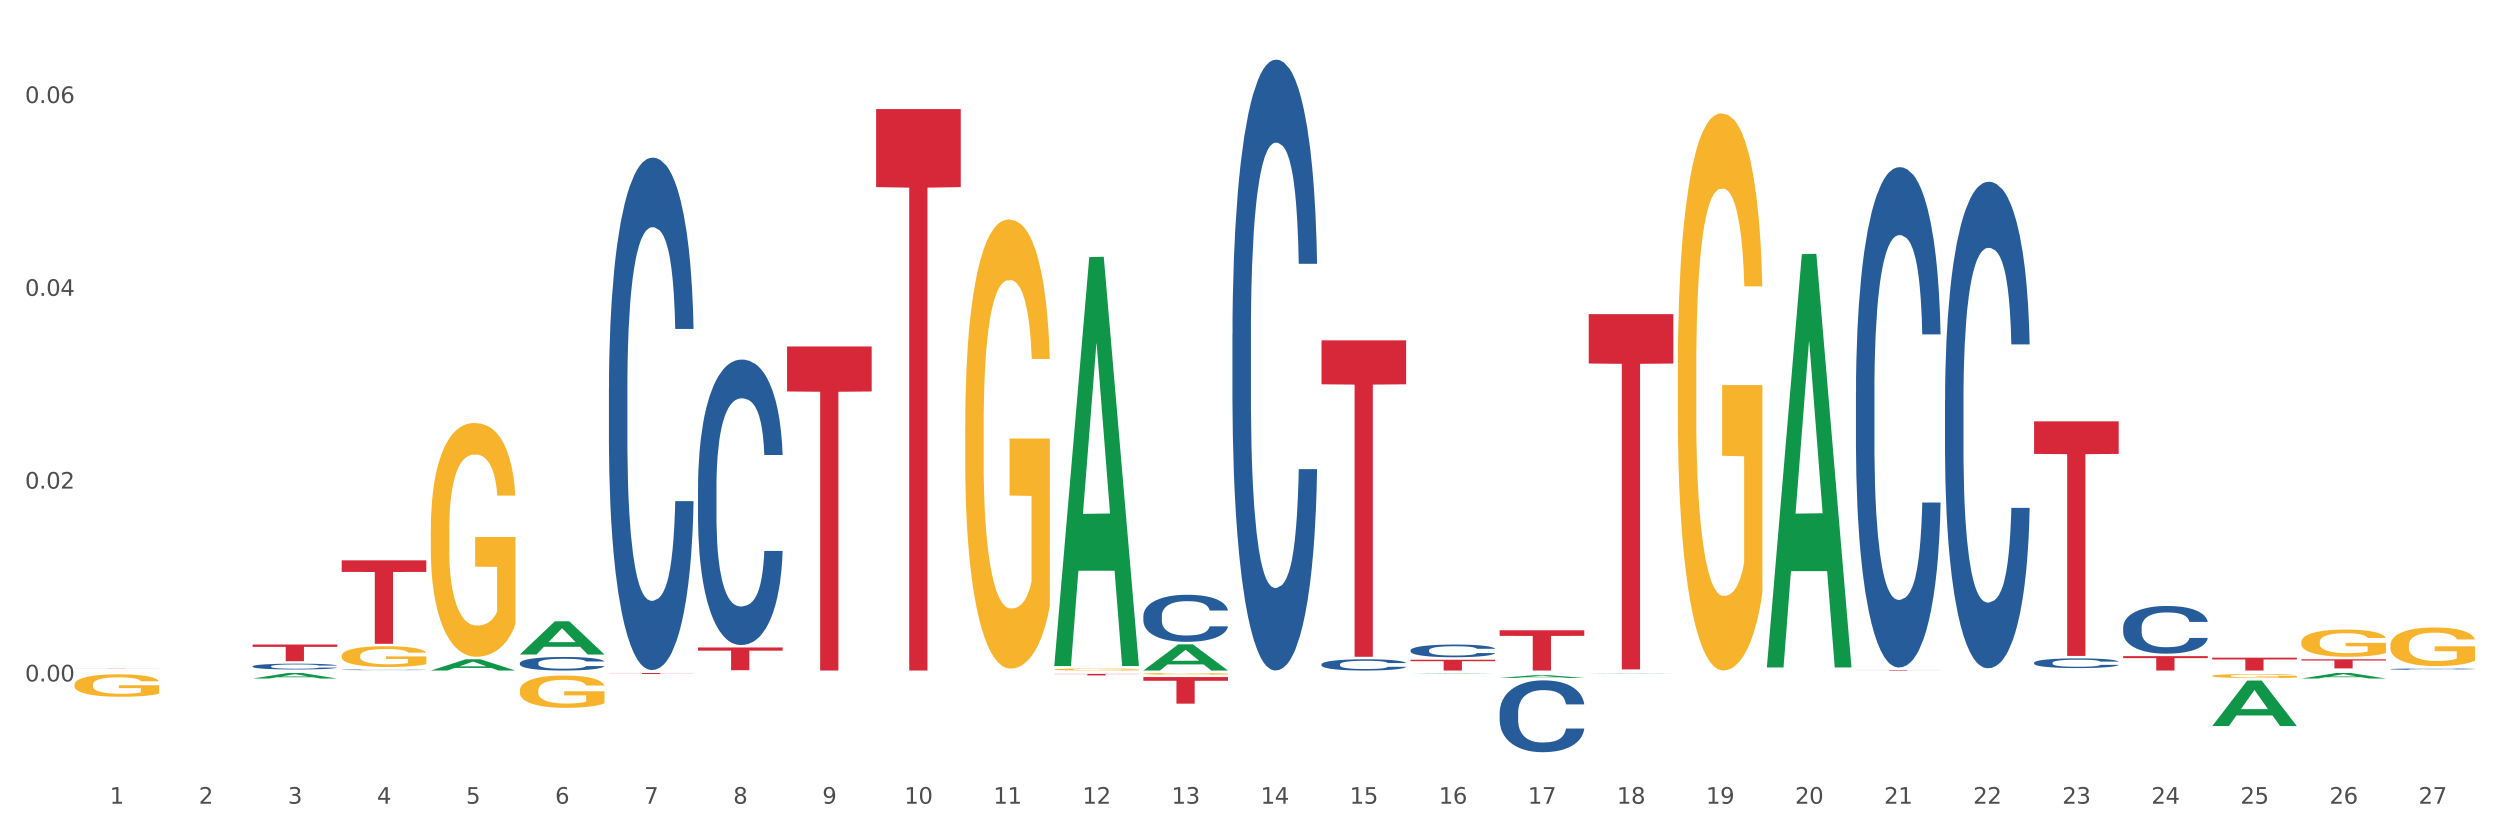 <?xml version="1.0" encoding="utf-8" standalone="no"?>
<!DOCTYPE svg PUBLIC "-//W3C//DTD SVG 1.1//EN"
  "http://www.w3.org/Graphics/SVG/1.1/DTD/svg11.dtd">
<svg xmlns:xlink="http://www.w3.org/1999/xlink" width="1080pt" height="360pt" viewBox="0 0 1080 360" xmlns="http://www.w3.org/2000/svg" version="1.1">
 <rect x="0" y="0" width="1080" height="360" fill="#333333" stroke="none"/>
 <defs>
  <style type="text/css">*{stroke-linejoin: round; stroke-linecap: butt}</style>
 </defs>
 <g id="figure_1">
  <g id="patch_1">
   <path d="M 0 360 
L 1080 360 
L 1080 0 
L 0 0 
z
" style="fill: #ffffff; stroke: #ffffff; stroke-linejoin: miter"/>
  </g>
  <g id="axes_1">
   <g id="matplotlib.axis_1">
    <g id="xtick_1">
     <g id="text_1">
      <!-- 1 -->
      <g style="fill: #4d4d4d" transform="translate(47.399 347.204) scale(0.096 -0.096)">
       <defs>
        <path id="DejaVuSans-31" d="M 794 531 
L 1825 531 
L 1825 4091 
L 703 3866 
L 703 4441 
L 1819 4666 
L 2450 4666 
L 2450 531 
L 3481 531 
L 3481 0 
L 794 0 
L 794 531 
z
" transform="scale(0.016)"/>
       </defs>
       <use xlink:href="#DejaVuSans-31"/>
      </g>
     </g>
    </g>
    <g id="xtick_2">
     <g id="text_2">
      <!-- 2 -->
      <g style="fill: #4d4d4d" transform="translate(85.878 347.204) scale(0.096 -0.096)">
       <defs>
        <path id="DejaVuSans-32" d="M 1228 531 
L 3431 531 
L 3431 0 
L 469 0 
L 469 531 
Q 828 903 1448 1529 
Q 2069 2156 2228 2338 
Q 2531 2678 2651 2914 
Q 2772 3150 2772 3378 
Q 2772 3750 2511 3984 
Q 2250 4219 1831 4219 
Q 1534 4219 1204 4116 
Q 875 4013 500 3803 
L 500 4441 
Q 881 4594 1212 4672 
Q 1544 4750 1819 4750 
Q 2544 4750 2975 4387 
Q 3406 4025 3406 3419 
Q 3406 3131 3298 2873 
Q 3191 2616 2906 2266 
Q 2828 2175 2409 1742 
Q 1991 1309 1228 531 
z
" transform="scale(0.016)"/>
       </defs>
       <use xlink:href="#DejaVuSans-32"/>
      </g>
     </g>
    </g>
    <g id="xtick_3">
     <g id="text_3">
      <!-- 3 -->
      <g style="fill: #4d4d4d" transform="translate(124.358 347.204) scale(0.096 -0.096)">
       <defs>
        <path id="DejaVuSans-33" d="M 2597 2516 
Q 3050 2419 3304 2112 
Q 3559 1806 3559 1356 
Q 3559 666 3084 287 
Q 2609 -91 1734 -91 
Q 1441 -91 1130 -33 
Q 819 25 488 141 
L 488 750 
Q 750 597 1062 519 
Q 1375 441 1716 441 
Q 2309 441 2620 675 
Q 2931 909 2931 1356 
Q 2931 1769 2642 2001 
Q 2353 2234 1838 2234 
L 1294 2234 
L 1294 2753 
L 1863 2753 
Q 2328 2753 2575 2939 
Q 2822 3125 2822 3475 
Q 2822 3834 2567 4026 
Q 2313 4219 1838 4219 
Q 1578 4219 1281 4162 
Q 984 4106 628 3988 
L 628 4550 
Q 988 4650 1302 4700 
Q 1616 4750 1894 4750 
Q 2613 4750 3031 4423 
Q 3450 4097 3450 3541 
Q 3450 3153 3228 2886 
Q 3006 2619 2597 2516 
z
" transform="scale(0.016)"/>
       </defs>
       <use xlink:href="#DejaVuSans-33"/>
      </g>
     </g>
    </g>
    <g id="xtick_4">
     <g id="text_4">
      <!-- 4 -->
      <g style="fill: #4d4d4d" transform="translate(162.838 347.204) scale(0.096 -0.096)">
       <defs>
        <path id="DejaVuSans-34" d="M 2419 4116 
L 825 1625 
L 2419 1625 
L 2419 4116 
z
M 2253 4666 
L 3047 4666 
L 3047 1625 
L 3713 1625 
L 3713 1100 
L 3047 1100 
L 3047 0 
L 2419 0 
L 2419 1100 
L 313 1100 
L 313 1709 
L 2253 4666 
z
" transform="scale(0.016)"/>
       </defs>
       <use xlink:href="#DejaVuSans-34"/>
      </g>
     </g>
    </g>
    <g id="xtick_5">
     <g id="text_5">
      <!-- 5 -->
      <g style="fill: #4d4d4d" transform="translate(201.317 347.204) scale(0.096 -0.096)">
       <defs>
        <path id="DejaVuSans-35" d="M 691 4666 
L 3169 4666 
L 3169 4134 
L 1269 4134 
L 1269 2991 
Q 1406 3038 1543 3061 
Q 1681 3084 1819 3084 
Q 2600 3084 3056 2656 
Q 3513 2228 3513 1497 
Q 3513 744 3044 326 
Q 2575 -91 1722 -91 
Q 1428 -91 1123 -41 
Q 819 9 494 109 
L 494 744 
Q 775 591 1075 516 
Q 1375 441 1709 441 
Q 2250 441 2565 725 
Q 2881 1009 2881 1497 
Q 2881 1984 2565 2268 
Q 2250 2553 1709 2553 
Q 1456 2553 1204 2497 
Q 953 2441 691 2322 
L 691 4666 
z
" transform="scale(0.016)"/>
       </defs>
       <use xlink:href="#DejaVuSans-35"/>
      </g>
     </g>
    </g>
    <g id="xtick_6">
     <g id="text_6">
      <!-- 6 -->
      <g style="fill: #4d4d4d" transform="translate(239.797 347.204) scale(0.096 -0.096)">
       <defs>
        <path id="DejaVuSans-36" d="M 2113 2584 
Q 1688 2584 1439 2293 
Q 1191 2003 1191 1497 
Q 1191 994 1439 701 
Q 1688 409 2113 409 
Q 2538 409 2786 701 
Q 3034 994 3034 1497 
Q 3034 2003 2786 2293 
Q 2538 2584 2113 2584 
z
M 3366 4563 
L 3366 3988 
Q 3128 4100 2886 4159 
Q 2644 4219 2406 4219 
Q 1781 4219 1451 3797 
Q 1122 3375 1075 2522 
Q 1259 2794 1537 2939 
Q 1816 3084 2150 3084 
Q 2853 3084 3261 2657 
Q 3669 2231 3669 1497 
Q 3669 778 3244 343 
Q 2819 -91 2113 -91 
Q 1303 -91 875 529 
Q 447 1150 447 2328 
Q 447 3434 972 4092 
Q 1497 4750 2381 4750 
Q 2619 4750 2861 4703 
Q 3103 4656 3366 4563 
z
" transform="scale(0.016)"/>
       </defs>
       <use xlink:href="#DejaVuSans-36"/>
      </g>
     </g>
    </g>
    <g id="xtick_7">
     <g id="text_7">
      <!-- 7 -->
      <g style="fill: #4d4d4d" transform="translate(278.276 347.204) scale(0.096 -0.096)">
       <defs>
        <path id="DejaVuSans-37" d="M 525 4666 
L 3525 4666 
L 3525 4397 
L 1831 0 
L 1172 0 
L 2766 4134 
L 525 4134 
L 525 4666 
z
" transform="scale(0.016)"/>
       </defs>
       <use xlink:href="#DejaVuSans-37"/>
      </g>
     </g>
    </g>
    <g id="xtick_8">
     <g id="text_8">
      <!-- 8 -->
      <g style="fill: #4d4d4d" transform="translate(316.756 347.204) scale(0.096 -0.096)">
       <defs>
        <path id="DejaVuSans-38" d="M 2034 2216 
Q 1584 2216 1326 1975 
Q 1069 1734 1069 1313 
Q 1069 891 1326 650 
Q 1584 409 2034 409 
Q 2484 409 2743 651 
Q 3003 894 3003 1313 
Q 3003 1734 2745 1975 
Q 2488 2216 2034 2216 
z
M 1403 2484 
Q 997 2584 770 2862 
Q 544 3141 544 3541 
Q 544 4100 942 4425 
Q 1341 4750 2034 4750 
Q 2731 4750 3128 4425 
Q 3525 4100 3525 3541 
Q 3525 3141 3298 2862 
Q 3072 2584 2669 2484 
Q 3125 2378 3379 2068 
Q 3634 1759 3634 1313 
Q 3634 634 3220 271 
Q 2806 -91 2034 -91 
Q 1263 -91 848 271 
Q 434 634 434 1313 
Q 434 1759 690 2068 
Q 947 2378 1403 2484 
z
M 1172 3481 
Q 1172 3119 1398 2916 
Q 1625 2713 2034 2713 
Q 2441 2713 2670 2916 
Q 2900 3119 2900 3481 
Q 2900 3844 2670 4047 
Q 2441 4250 2034 4250 
Q 1625 4250 1398 4047 
Q 1172 3844 1172 3481 
z
" transform="scale(0.016)"/>
       </defs>
       <use xlink:href="#DejaVuSans-38"/>
      </g>
     </g>
    </g>
    <g id="xtick_9">
     <g id="text_9">
      <!-- 9 -->
      <g style="fill: #4d4d4d" transform="translate(355.236 347.204) scale(0.096 -0.096)">
       <defs>
        <path id="DejaVuSans-39" d="M 703 97 
L 703 672 
Q 941 559 1184 500 
Q 1428 441 1663 441 
Q 2288 441 2617 861 
Q 2947 1281 2994 2138 
Q 2813 1869 2534 1725 
Q 2256 1581 1919 1581 
Q 1219 1581 811 2004 
Q 403 2428 403 3163 
Q 403 3881 828 4315 
Q 1253 4750 1959 4750 
Q 2769 4750 3195 4129 
Q 3622 3509 3622 2328 
Q 3622 1225 3098 567 
Q 2575 -91 1691 -91 
Q 1453 -91 1209 -44 
Q 966 3 703 97 
z
M 1959 2075 
Q 2384 2075 2632 2365 
Q 2881 2656 2881 3163 
Q 2881 3666 2632 3958 
Q 2384 4250 1959 4250 
Q 1534 4250 1286 3958 
Q 1038 3666 1038 3163 
Q 1038 2656 1286 2365 
Q 1534 2075 1959 2075 
z
" transform="scale(0.016)"/>
       </defs>
       <use xlink:href="#DejaVuSans-39"/>
      </g>
     </g>
    </g>
    <g id="xtick_10">
     <g id="text_10">
      <!-- 10 -->
      <g style="fill: #4d4d4d" transform="translate(390.661 347.204) scale(0.096 -0.096)">
       <defs>
        <path id="DejaVuSans-30" d="M 2034 4250 
Q 1547 4250 1301 3770 
Q 1056 3291 1056 2328 
Q 1056 1369 1301 889 
Q 1547 409 2034 409 
Q 2525 409 2770 889 
Q 3016 1369 3016 2328 
Q 3016 3291 2770 3770 
Q 2525 4250 2034 4250 
z
M 2034 4750 
Q 2819 4750 3233 4129 
Q 3647 3509 3647 2328 
Q 3647 1150 3233 529 
Q 2819 -91 2034 -91 
Q 1250 -91 836 529 
Q 422 1150 422 2328 
Q 422 3509 836 4129 
Q 1250 4750 2034 4750 
z
" transform="scale(0.016)"/>
       </defs>
       <use xlink:href="#DejaVuSans-31"/>
       <use xlink:href="#DejaVuSans-30" transform="translate(63.623 0)"/>
      </g>
     </g>
    </g>
    <g id="xtick_11">
     <g id="text_11">
      <!-- 11 -->
      <g style="fill: #4d4d4d" transform="translate(429.141 347.204) scale(0.096 -0.096)">
       <use xlink:href="#DejaVuSans-31"/>
       <use xlink:href="#DejaVuSans-31" transform="translate(63.623 0)"/>
      </g>
     </g>
    </g>
    <g id="xtick_12">
     <g id="text_12">
      <!-- 12 -->
      <g style="fill: #4d4d4d" transform="translate(467.62 347.204) scale(0.096 -0.096)">
       <use xlink:href="#DejaVuSans-31"/>
       <use xlink:href="#DejaVuSans-32" transform="translate(63.623 0)"/>
      </g>
     </g>
    </g>
    <g id="xtick_13">
     <g id="text_13">
      <!-- 13 -->
      <g style="fill: #4d4d4d" transform="translate(506.1 347.204) scale(0.096 -0.096)">
       <use xlink:href="#DejaVuSans-31"/>
       <use xlink:href="#DejaVuSans-33" transform="translate(63.623 0)"/>
      </g>
     </g>
    </g>
    <g id="xtick_14">
     <g id="text_14">
      <!-- 14 -->
      <g style="fill: #4d4d4d" transform="translate(544.58 347.204) scale(0.096 -0.096)">
       <use xlink:href="#DejaVuSans-31"/>
       <use xlink:href="#DejaVuSans-34" transform="translate(63.623 0)"/>
      </g>
     </g>
    </g>
    <g id="xtick_15">
     <g id="text_15">
      <!-- 15 -->
      <g style="fill: #4d4d4d" transform="translate(583.059 347.204) scale(0.096 -0.096)">
       <use xlink:href="#DejaVuSans-31"/>
       <use xlink:href="#DejaVuSans-35" transform="translate(63.623 0)"/>
      </g>
     </g>
    </g>
    <g id="xtick_16">
     <g id="text_16">
      <!-- 16 -->
      <g style="fill: #4d4d4d" transform="translate(621.539 347.204) scale(0.096 -0.096)">
       <use xlink:href="#DejaVuSans-31"/>
       <use xlink:href="#DejaVuSans-36" transform="translate(63.623 0)"/>
      </g>
     </g>
    </g>
    <g id="xtick_17">
     <g id="text_17">
      <!-- 17 -->
      <g style="fill: #4d4d4d" transform="translate(660.018 347.204) scale(0.096 -0.096)">
       <use xlink:href="#DejaVuSans-31"/>
       <use xlink:href="#DejaVuSans-37" transform="translate(63.623 0)"/>
      </g>
     </g>
    </g>
    <g id="xtick_18">
     <g id="text_18">
      <!-- 18 -->
      <g style="fill: #4d4d4d" transform="translate(698.498 347.204) scale(0.096 -0.096)">
       <use xlink:href="#DejaVuSans-31"/>
       <use xlink:href="#DejaVuSans-38" transform="translate(63.623 0)"/>
      </g>
     </g>
    </g>
    <g id="xtick_19">
     <g id="text_19">
      <!-- 19 -->
      <g style="fill: #4d4d4d" transform="translate(736.977 347.204) scale(0.096 -0.096)">
       <use xlink:href="#DejaVuSans-31"/>
       <use xlink:href="#DejaVuSans-39" transform="translate(63.623 0)"/>
      </g>
     </g>
    </g>
    <g id="xtick_20">
     <g id="text_20">
      <!-- 20 -->
      <g style="fill: #4d4d4d" transform="translate(775.457 347.204) scale(0.096 -0.096)">
       <use xlink:href="#DejaVuSans-32"/>
       <use xlink:href="#DejaVuSans-30" transform="translate(63.623 0)"/>
      </g>
     </g>
    </g>
    <g id="xtick_21">
     <g id="text_21">
      <!-- 21 -->
      <g style="fill: #4d4d4d" transform="translate(813.937 347.204) scale(0.096 -0.096)">
       <use xlink:href="#DejaVuSans-32"/>
       <use xlink:href="#DejaVuSans-31" transform="translate(63.623 0)"/>
      </g>
     </g>
    </g>
    <g id="xtick_22">
     <g id="text_22">
      <!-- 22 -->
      <g style="fill: #4d4d4d" transform="translate(852.416 347.204) scale(0.096 -0.096)">
       <use xlink:href="#DejaVuSans-32"/>
       <use xlink:href="#DejaVuSans-32" transform="translate(63.623 0)"/>
      </g>
     </g>
    </g>
    <g id="xtick_23">
     <g id="text_23">
      <!-- 23 -->
      <g style="fill: #4d4d4d" transform="translate(890.896 347.204) scale(0.096 -0.096)">
       <use xlink:href="#DejaVuSans-32"/>
       <use xlink:href="#DejaVuSans-33" transform="translate(63.623 0)"/>
      </g>
     </g>
    </g>
    <g id="xtick_24">
     <g id="text_24">
      <!-- 24 -->
      <g style="fill: #4d4d4d" transform="translate(929.375 347.204) scale(0.096 -0.096)">
       <use xlink:href="#DejaVuSans-32"/>
       <use xlink:href="#DejaVuSans-34" transform="translate(63.623 0)"/>
      </g>
     </g>
    </g>
    <g id="xtick_25">
     <g id="text_25">
      <!-- 25 -->
      <g style="fill: #4d4d4d" transform="translate(967.855 347.204) scale(0.096 -0.096)">
       <use xlink:href="#DejaVuSans-32"/>
       <use xlink:href="#DejaVuSans-35" transform="translate(63.623 0)"/>
      </g>
     </g>
    </g>
    <g id="xtick_26">
     <g id="text_26">
      <!-- 26 -->
      <g style="fill: #4d4d4d" transform="translate(1006.335 347.204) scale(0.096 -0.096)">
       <use xlink:href="#DejaVuSans-32"/>
       <use xlink:href="#DejaVuSans-36" transform="translate(63.623 0)"/>
      </g>
     </g>
    </g>
    <g id="xtick_27">
     <g id="text_27">
      <!-- 27 -->
      <g style="fill: #4d4d4d" transform="translate(1044.814 347.204) scale(0.096 -0.096)">
       <use xlink:href="#DejaVuSans-32"/>
       <use xlink:href="#DejaVuSans-37" transform="translate(63.623 0)"/>
      </g>
     </g>
    </g>
    <g id="xtick_28"/>
    <g id="xtick_29"/>
    <g id="xtick_30"/>
    <g id="xtick_31"/>
    <g id="xtick_32"/>
    <g id="xtick_33"/>
    <g id="xtick_34"/>
    <g id="xtick_35"/>
    <g id="xtick_36"/>
    <g id="xtick_37"/>
    <g id="xtick_38"/>
    <g id="xtick_39"/>
    <g id="xtick_40"/>
    <g id="xtick_41"/>
    <g id="xtick_42"/>
    <g id="xtick_43"/>
    <g id="xtick_44"/>
    <g id="xtick_45"/>
    <g id="xtick_46"/>
    <g id="xtick_47"/>
    <g id="xtick_48"/>
    <g id="xtick_49"/>
    <g id="xtick_50"/>
    <g id="xtick_51"/>
    <g id="xtick_52"/>
    <g id="xtick_53"/>
   </g>
   <g id="matplotlib.axis_2">
    <g id="ytick_1">
     <g id="text_28">
      <!-- 0.00 -->
      <g style="fill: #4d4d4d" transform="translate(10.8 294.378) scale(0.096 -0.096)">
       <defs>
        <path id="DejaVuSans-2e" d="M 684 794 
L 1344 794 
L 1344 0 
L 684 0 
L 684 794 
z
" transform="scale(0.016)"/>
       </defs>
       <use xlink:href="#DejaVuSans-30"/>
       <use xlink:href="#DejaVuSans-2e" transform="translate(63.623 0)"/>
       <use xlink:href="#DejaVuSans-30" transform="translate(95.41 0)"/>
       <use xlink:href="#DejaVuSans-30" transform="translate(159.033 0)"/>
      </g>
     </g>
    </g>
    <g id="ytick_2">
     <g id="text_29">
      <!-- 0.02 -->
      <g style="fill: #4d4d4d" transform="translate(10.8 211.088) scale(0.096 -0.096)">
       <use xlink:href="#DejaVuSans-30"/>
       <use xlink:href="#DejaVuSans-2e" transform="translate(63.623 0)"/>
       <use xlink:href="#DejaVuSans-30" transform="translate(95.41 0)"/>
       <use xlink:href="#DejaVuSans-32" transform="translate(159.033 0)"/>
      </g>
     </g>
    </g>
    <g id="ytick_3">
     <g id="text_30">
      <!-- 0.04 -->
      <g style="fill: #4d4d4d" transform="translate(10.8 127.799) scale(0.096 -0.096)">
       <use xlink:href="#DejaVuSans-30"/>
       <use xlink:href="#DejaVuSans-2e" transform="translate(63.623 0)"/>
       <use xlink:href="#DejaVuSans-30" transform="translate(95.41 0)"/>
       <use xlink:href="#DejaVuSans-34" transform="translate(159.033 0)"/>
      </g>
     </g>
    </g>
    <g id="ytick_4">
     <g id="text_31">
      <!-- 0.06 -->
      <g style="fill: #4d4d4d" transform="translate(10.8 44.509) scale(0.096 -0.096)">
       <use xlink:href="#DejaVuSans-30"/>
       <use xlink:href="#DejaVuSans-2e" transform="translate(63.623 0)"/>
       <use xlink:href="#DejaVuSans-30" transform="translate(95.41 0)"/>
       <use xlink:href="#DejaVuSans-36" transform="translate(159.033 0)"/>
      </g>
     </g>
    </g>
    <g id="ytick_5"/>
    <g id="ytick_6"/>
    <g id="ytick_7"/>
    <g id="ytick_8"/>
   </g>
   <g id="PolyCollection_1">
    <path d="M 109.134 293.121 
L 109.172 293.119 
L 124.246 290.733 
L 130.502 290.731 
L 145.69 293.126 
L 138.454 293.126 
L 135.175 292.568 
L 119.611 292.568 
L 119.498 292.577 
L 116.332 293.126 
L 109.134 293.126 
L 109.134 293.121 
L 121.571 292.235 
L 133.216 292.233 
L 127.45 291.241 
L 127.374 291.237 
L 127.299 291.243 
L 121.533 292.233 
L 121.571 292.235 
L 109.134 293.121 
z
" clip-path="url(#p4f8f8fa34c)" style="fill: #109648"/>
    <path d="M 186.093 229.403 
L 186.137 229.311 
L 186.137 225.99 
L 186.223 223.13 
L 186.654 216.212 
L 187.302 210.492 
L 187.777 207.448 
L 188.251 204.958 
L 188.812 202.467 
L 189.503 199.884 
L 190.755 196.102 
L 191.531 194.164 
L 192.481 192.135 
L 194.207 189.183 
L 195.459 187.523 
L 196.754 186.139 
L 198.868 184.478 
L 200.249 183.74 
L 201.717 183.187 
L 203.486 182.818 
L 204.824 182.726 
L 207.759 183.002 
L 210.262 183.833 
L 211.471 184.478 
L 213.025 185.585 
L 213.845 186.323 
L 215.182 187.799 
L 216.564 189.737 
L 217.513 191.397 
L 218.937 194.533 
L 220.016 197.67 
L 221.009 201.544 
L 221.527 204.22 
L 221.915 206.71 
L 222.261 209.57 
L 222.606 214.09 
L 214.837 214.09 
L 214.535 210.861 
L 214.06 207.817 
L 213.37 204.865 
L 212.766 203.02 
L 211.73 200.714 
L 210.78 199.238 
L 209.788 198.131 
L 208.579 197.209 
L 207.63 196.747 
L 206.292 196.378 
L 203.659 196.471 
L 201.89 197.209 
L 200.681 198.131 
L 199.904 198.961 
L 199.214 199.884 
L 198.437 201.175 
L 197.53 203.113 
L 196.883 204.865 
L 196.236 207.079 
L 195.718 209.293 
L 195.243 211.876 
L 194.855 214.644 
L 194.553 217.503 
L 194.294 221.009 
L 194.078 226.82 
L 194.078 239.458 
L 194.164 242.318 
L 194.38 246.1 
L 194.639 248.96 
L 195.07 252.373 
L 195.459 254.679 
L 196.193 258 
L 197.013 260.768 
L 197.66 262.52 
L 198.307 263.996 
L 199.429 266.026 
L 200.681 267.686 
L 201.76 268.701 
L 203.227 269.624 
L 204.22 269.993 
L 205.083 270.177 
L 207.198 270.177 
L 208.709 269.9 
L 210.392 269.255 
L 211.687 268.424 
L 212.766 267.41 
L 213.974 265.749 
L 214.751 264.181 
L 214.751 244.901 
L 205.256 244.809 
L 205.256 231.986 
L 222.649 231.986 
L 222.649 269.624 
L 221.915 271.561 
L 221.095 273.314 
L 220.232 274.882 
L 218.937 276.819 
L 217.384 278.664 
L 216.003 279.955 
L 214.535 281.062 
L 212.809 282.077 
L 210.564 283 
L 209.183 283.369 
L 207.457 283.645 
L 205.429 283.738 
L 203.659 283.553 
L 201.933 283.092 
L 200.12 282.262 
L 198.351 281.062 
L 197.013 279.863 
L 195.675 278.387 
L 194.25 276.45 
L 193.128 274.605 
L 192.265 272.945 
L 191.316 270.823 
L 190.28 268.055 
L 189.503 265.565 
L 188.812 262.982 
L 188.079 259.661 
L 187.561 256.801 
L 187.043 253.203 
L 186.741 250.528 
L 186.395 246.377 
L 186.137 240.565 
L 186.093 229.403 
z
" clip-path="url(#p4f8f8fa34c)" style="fill: #f7b32b"/>
    <path d="M 224.573 298.276 
L 224.616 298.263 
L 224.616 297.804 
L 224.702 297.408 
L 225.134 296.451 
L 225.781 295.66 
L 226.256 295.239 
L 226.731 294.894 
L 227.292 294.549 
L 227.983 294.192 
L 229.234 293.669 
L 230.011 293.401 
L 230.96 293.12 
L 232.687 292.712 
L 233.938 292.482 
L 235.233 292.291 
L 237.348 292.061 
L 238.729 291.959 
L 240.196 291.882 
L 241.966 291.831 
L 243.304 291.818 
L 246.239 291.857 
L 248.742 291.972 
L 249.95 292.061 
L 251.504 292.214 
L 252.324 292.316 
L 253.662 292.52 
L 255.043 292.788 
L 255.993 293.018 
L 257.417 293.452 
L 258.496 293.886 
L 259.489 294.422 
L 260.006 294.792 
L 260.395 295.137 
L 260.74 295.532 
L 261.085 296.158 
L 253.317 296.158 
L 253.015 295.711 
L 252.54 295.29 
L 251.849 294.881 
L 251.245 294.626 
L 250.209 294.307 
L 249.26 294.103 
L 248.267 293.95 
L 247.059 293.822 
L 246.109 293.758 
L 244.771 293.707 
L 242.139 293.72 
L 240.369 293.822 
L 239.161 293.95 
L 238.384 294.065 
L 237.693 294.192 
L 236.916 294.371 
L 236.01 294.639 
L 235.363 294.881 
L 234.715 295.188 
L 234.197 295.494 
L 233.723 295.851 
L 233.334 296.234 
L 233.032 296.63 
L 232.773 297.115 
L 232.557 297.919 
L 232.557 299.667 
L 232.644 300.063 
L 232.859 300.586 
L 233.118 300.982 
L 233.55 301.454 
L 233.938 301.773 
L 234.672 302.232 
L 235.492 302.615 
L 236.14 302.858 
L 236.787 303.062 
L 237.909 303.343 
L 239.161 303.572 
L 240.24 303.713 
L 241.707 303.84 
L 242.7 303.891 
L 243.563 303.917 
L 245.678 303.917 
L 247.188 303.879 
L 248.871 303.789 
L 250.166 303.674 
L 251.245 303.534 
L 252.454 303.304 
L 253.23 303.087 
L 253.23 300.42 
L 243.736 300.407 
L 243.736 298.633 
L 261.129 298.633 
L 261.129 303.84 
L 260.395 304.108 
L 259.575 304.351 
L 258.712 304.568 
L 257.417 304.836 
L 255.863 305.091 
L 254.482 305.27 
L 253.015 305.423 
L 251.288 305.563 
L 249.044 305.691 
L 247.663 305.742 
L 245.937 305.78 
L 243.908 305.793 
L 242.139 305.768 
L 240.412 305.704 
L 238.6 305.589 
L 236.83 305.423 
L 235.492 305.257 
L 234.154 305.053 
L 232.73 304.785 
L 231.608 304.53 
L 230.745 304.3 
L 229.795 304.006 
L 228.759 303.623 
L 227.983 303.279 
L 227.292 302.922 
L 226.558 302.462 
L 226.04 302.066 
L 225.522 301.569 
L 225.22 301.199 
L 224.875 300.624 
L 224.616 299.82 
L 224.573 298.276 
z
" clip-path="url(#p4f8f8fa34c)" style="fill: #f7b32b"/>
    <path d="M 416.971 184.471 
L 417.014 184.294 
L 417.014 177.914 
L 417.1 172.42 
L 417.532 159.129 
L 418.179 148.141 
L 418.654 142.293 
L 419.129 137.508 
L 419.69 132.723 
L 420.38 127.761 
L 421.632 120.495 
L 422.409 116.774 
L 423.358 112.875 
L 425.085 107.204 
L 426.336 104.014 
L 427.631 101.356 
L 429.746 98.166 
L 431.127 96.748 
L 432.594 95.685 
L 434.364 94.976 
L 435.702 94.799 
L 438.637 95.33 
L 441.14 96.925 
L 442.348 98.166 
L 443.902 100.292 
L 444.722 101.71 
L 446.06 104.546 
L 447.441 108.267 
L 448.391 111.457 
L 449.815 117.483 
L 450.894 123.508 
L 451.886 130.951 
L 452.404 136.091 
L 452.793 140.876 
L 453.138 146.369 
L 453.483 155.053 
L 445.715 155.053 
L 445.413 148.85 
L 444.938 143.002 
L 444.247 137.331 
L 443.643 133.787 
L 442.607 129.356 
L 441.658 126.521 
L 440.665 124.394 
L 439.457 122.622 
L 438.507 121.736 
L 437.169 121.027 
L 434.537 121.204 
L 432.767 122.622 
L 431.559 124.394 
L 430.782 125.989 
L 430.091 127.761 
L 429.314 130.242 
L 428.408 133.964 
L 427.761 137.331 
L 427.113 141.584 
L 426.595 145.838 
L 426.121 150.8 
L 425.732 156.116 
L 425.43 161.61 
L 425.171 168.344 
L 424.955 179.509 
L 424.955 203.788 
L 425.042 209.282 
L 425.257 216.548 
L 425.516 222.042 
L 425.948 228.599 
L 426.336 233.029 
L 427.07 239.409 
L 427.89 244.726 
L 428.538 248.093 
L 429.185 250.929 
L 430.307 254.827 
L 431.559 258.017 
L 432.638 259.967 
L 434.105 261.739 
L 435.098 262.448 
L 435.961 262.802 
L 438.076 262.802 
L 439.586 262.271 
L 441.269 261.03 
L 442.564 259.435 
L 443.643 257.486 
L 444.852 254.296 
L 445.628 251.283 
L 445.628 214.244 
L 436.133 214.067 
L 436.133 189.434 
L 453.527 189.434 
L 453.527 261.739 
L 452.793 265.461 
L 451.973 268.828 
L 451.11 271.84 
L 449.815 275.562 
L 448.261 279.106 
L 446.88 281.587 
L 445.413 283.714 
L 443.686 285.663 
L 441.442 287.436 
L 440.061 288.145 
L 438.335 288.676 
L 436.306 288.853 
L 434.537 288.499 
L 432.81 287.613 
L 430.998 286.018 
L 429.228 283.714 
L 427.89 281.41 
L 426.552 278.575 
L 425.128 274.853 
L 424.006 271.309 
L 423.143 268.119 
L 422.193 264.043 
L 421.157 258.726 
L 420.38 253.941 
L 419.69 248.979 
L 418.956 242.599 
L 418.438 237.105 
L 417.92 230.194 
L 417.618 225.055 
L 417.273 217.08 
L 417.014 205.915 
L 416.971 184.471 
z
" clip-path="url(#p4f8f8fa34c)" style="fill: #f7b32b"/>
    <path d="M 455.451 289.208 
L 455.494 289.207 
L 455.494 289.179 
L 455.58 289.155 
L 456.012 289.096 
L 456.659 289.047 
L 457.134 289.021 
L 457.608 289 
L 458.17 288.979 
L 458.86 288.957 
L 460.112 288.925 
L 460.889 288.908 
L 461.838 288.891 
L 463.564 288.866 
L 464.816 288.852 
L 466.111 288.84 
L 468.226 288.826 
L 469.607 288.819 
L 471.074 288.815 
L 472.844 288.812 
L 474.181 288.811 
L 477.116 288.813 
L 479.62 288.82 
L 480.828 288.826 
L 482.382 288.835 
L 483.202 288.841 
L 484.54 288.854 
L 485.921 288.871 
L 486.87 288.885 
L 488.294 288.911 
L 489.373 288.938 
L 490.366 288.971 
L 490.884 288.994 
L 491.272 289.015 
L 491.618 289.039 
L 491.963 289.078 
L 484.194 289.078 
L 483.892 289.05 
L 483.417 289.024 
L 482.727 288.999 
L 482.123 288.984 
L 481.087 288.964 
L 480.137 288.951 
L 479.145 288.942 
L 477.936 288.934 
L 476.987 288.93 
L 475.649 288.927 
L 473.016 288.928 
L 471.247 288.934 
L 470.038 288.942 
L 469.261 288.949 
L 468.571 288.957 
L 467.794 288.968 
L 466.888 288.984 
L 466.24 288.999 
L 465.593 289.018 
L 465.075 289.037 
L 464.6 289.059 
L 464.212 289.083 
L 463.91 289.107 
L 463.651 289.137 
L 463.435 289.186 
L 463.435 289.294 
L 463.521 289.318 
L 463.737 289.35 
L 463.996 289.375 
L 464.428 289.404 
L 464.816 289.423 
L 465.55 289.452 
L 466.37 289.475 
L 467.017 289.49 
L 467.664 289.503 
L 468.787 289.52 
L 470.038 289.534 
L 471.117 289.543 
L 472.585 289.551 
L 473.577 289.554 
L 474.44 289.555 
L 476.555 289.555 
L 478.066 289.553 
L 479.749 289.547 
L 481.044 289.54 
L 482.123 289.532 
L 483.331 289.518 
L 484.108 289.504 
L 484.108 289.34 
L 474.613 289.339 
L 474.613 289.23 
L 492.006 289.23 
L 492.006 289.551 
L 491.272 289.567 
L 490.452 289.582 
L 489.589 289.595 
L 488.294 289.612 
L 486.741 289.628 
L 485.36 289.639 
L 483.892 289.648 
L 482.166 289.657 
L 479.922 289.664 
L 478.541 289.668 
L 476.814 289.67 
L 474.786 289.671 
L 473.016 289.669 
L 471.29 289.665 
L 469.477 289.658 
L 467.708 289.648 
L 466.37 289.638 
L 465.032 289.625 
L 463.608 289.609 
L 462.485 289.593 
L 461.622 289.579 
L 460.673 289.561 
L 459.637 289.537 
L 458.86 289.516 
L 458.17 289.494 
L 457.436 289.466 
L 456.918 289.441 
L 456.4 289.411 
L 456.098 289.388 
L 455.753 289.353 
L 455.494 289.303 
L 455.451 289.208 
z
" clip-path="url(#p4f8f8fa34c)" style="fill: #f7b32b"/>
    <path d="M 493.93 291.062 
L 493.973 291.061 
L 493.973 291.038 
L 494.06 291.017 
L 494.491 290.968 
L 495.139 290.928 
L 495.613 290.906 
L 496.088 290.888 
L 496.649 290.871 
L 497.34 290.852 
L 498.591 290.826 
L 499.368 290.812 
L 500.318 290.797 
L 502.044 290.776 
L 503.296 290.765 
L 504.59 290.755 
L 506.705 290.743 
L 508.086 290.738 
L 509.554 290.734 
L 511.323 290.731 
L 512.661 290.731 
L 515.596 290.733 
L 518.099 290.738 
L 519.308 290.743 
L 520.861 290.751 
L 521.681 290.756 
L 523.019 290.767 
L 524.4 290.78 
L 525.35 290.792 
L 526.774 290.814 
L 527.853 290.837 
L 528.846 290.864 
L 529.364 290.883 
L 529.752 290.901 
L 530.097 290.921 
L 530.443 290.953 
L 522.674 290.953 
L 522.372 290.93 
L 521.897 290.909 
L 521.207 290.888 
L 520.602 290.875 
L 519.567 290.858 
L 518.617 290.848 
L 517.624 290.84 
L 516.416 290.833 
L 515.466 290.83 
L 514.128 290.828 
L 511.496 290.828 
L 509.726 290.833 
L 508.518 290.84 
L 507.741 290.846 
L 507.05 290.852 
L 506.274 290.862 
L 505.367 290.875 
L 504.72 290.888 
L 504.072 290.903 
L 503.555 290.919 
L 503.08 290.937 
L 502.691 290.957 
L 502.389 290.977 
L 502.13 291.002 
L 501.915 291.043 
L 501.915 291.133 
L 502.001 291.153 
L 502.217 291.18 
L 502.476 291.201 
L 502.907 291.225 
L 503.296 291.241 
L 504.029 291.265 
L 504.849 291.284 
L 505.497 291.297 
L 506.144 291.307 
L 507.266 291.322 
L 508.518 291.333 
L 509.597 291.341 
L 511.064 291.347 
L 512.057 291.35 
L 512.92 291.351 
L 515.035 291.351 
L 516.545 291.349 
L 518.229 291.345 
L 519.523 291.339 
L 520.602 291.331 
L 521.811 291.32 
L 522.588 291.309 
L 522.588 291.172 
L 513.093 291.171 
L 513.093 291.08 
L 530.486 291.08 
L 530.486 291.347 
L 529.752 291.361 
L 528.932 291.373 
L 528.069 291.384 
L 526.774 291.398 
L 525.22 291.411 
L 523.839 291.42 
L 522.372 291.428 
L 520.645 291.436 
L 518.401 291.442 
L 517.02 291.445 
L 515.294 291.447 
L 513.265 291.447 
L 511.496 291.446 
L 509.769 291.443 
L 507.957 291.437 
L 506.187 291.428 
L 504.849 291.42 
L 503.511 291.409 
L 502.087 291.396 
L 500.965 291.382 
L 500.102 291.371 
L 499.152 291.356 
L 498.117 291.336 
L 497.34 291.318 
L 496.649 291.3 
L 495.915 291.276 
L 495.398 291.256 
L 494.88 291.231 
L 494.577 291.212 
L 494.232 291.182 
L 493.973 291.141 
L 493.93 291.062 
z
" clip-path="url(#p4f8f8fa34c)" style="fill: #f7b32b"/>
    <path d="M 724.808 160.187 
L 724.851 159.967 
L 724.851 152.054 
L 724.937 145.239 
L 725.369 128.753 
L 726.016 115.124 
L 726.491 107.87 
L 726.966 101.934 
L 727.527 95.999 
L 728.217 89.844 
L 729.469 80.832 
L 730.246 76.215 
L 731.195 71.379 
L 732.922 64.345 
L 734.173 60.388 
L 735.468 57.091 
L 737.583 53.134 
L 738.964 51.375 
L 740.431 50.056 
L 742.201 49.177 
L 743.539 48.957 
L 746.473 49.617 
L 748.977 51.595 
L 750.185 53.134 
L 751.739 55.772 
L 752.559 57.53 
L 753.897 61.048 
L 755.278 65.664 
L 756.227 69.621 
L 757.652 77.095 
L 758.731 84.569 
L 759.723 93.801 
L 760.241 100.176 
L 760.63 106.111 
L 760.975 112.926 
L 761.32 123.697 
L 753.551 123.697 
L 753.249 116.003 
L 752.775 108.749 
L 752.084 101.715 
L 751.48 97.318 
L 750.444 91.823 
L 749.495 88.305 
L 748.502 85.668 
L 747.293 83.469 
L 746.344 82.37 
L 745.006 81.491 
L 742.373 81.711 
L 740.604 83.469 
L 739.395 85.668 
L 738.619 87.646 
L 737.928 89.844 
L 737.151 92.922 
L 736.245 97.538 
L 735.597 101.715 
L 734.95 106.99 
L 734.432 112.266 
L 733.957 118.421 
L 733.569 125.016 
L 733.267 131.83 
L 733.008 140.184 
L 732.792 154.032 
L 732.792 184.148 
L 732.878 190.962 
L 733.094 199.975 
L 733.353 206.79 
L 733.785 214.923 
L 734.173 220.419 
L 734.907 228.332 
L 735.727 234.927 
L 736.374 239.103 
L 737.022 242.621 
L 738.144 247.457 
L 739.395 251.413 
L 740.474 253.832 
L 741.942 256.03 
L 742.934 256.909 
L 743.798 257.349 
L 745.912 257.349 
L 747.423 256.689 
L 749.106 255.15 
L 750.401 253.172 
L 751.48 250.754 
L 752.688 246.797 
L 753.465 243.06 
L 753.465 197.117 
L 743.97 196.898 
L 743.97 166.342 
L 761.363 166.342 
L 761.363 256.03 
L 760.63 260.646 
L 759.81 264.823 
L 758.946 268.56 
L 757.652 273.176 
L 756.098 277.572 
L 754.717 280.65 
L 753.249 283.288 
L 751.523 285.706 
L 749.279 287.904 
L 747.898 288.783 
L 746.171 289.443 
L 744.143 289.663 
L 742.373 289.223 
L 740.647 288.124 
L 738.834 286.145 
L 737.065 283.288 
L 735.727 280.43 
L 734.389 276.913 
L 732.965 272.297 
L 731.843 267.9 
L 730.979 263.943 
L 730.03 258.887 
L 728.994 252.293 
L 728.217 246.358 
L 727.527 240.203 
L 726.793 232.289 
L 726.275 225.474 
L 725.757 216.901 
L 725.455 210.527 
L 725.11 200.635 
L 724.851 186.786 
L 724.808 160.187 
z
" clip-path="url(#p4f8f8fa34c)" style="fill: #f7b32b"/>
    <path d="M 955.685 291.992 
L 955.728 291.99 
L 955.728 291.933 
L 955.815 291.883 
L 956.246 291.764 
L 956.894 291.665 
L 957.368 291.613 
L 957.843 291.57 
L 958.404 291.527 
L 959.095 291.482 
L 960.346 291.417 
L 961.123 291.384 
L 962.073 291.348 
L 963.799 291.298 
L 965.051 291.269 
L 966.345 291.245 
L 968.46 291.216 
L 969.841 291.204 
L 971.309 291.194 
L 973.078 291.188 
L 974.416 291.186 
L 977.351 291.191 
L 979.854 291.205 
L 981.063 291.216 
L 982.616 291.235 
L 983.436 291.248 
L 984.774 291.274 
L 986.155 291.307 
L 987.105 291.336 
L 988.529 291.39 
L 989.608 291.444 
L 990.601 291.511 
L 991.119 291.557 
L 991.507 291.6 
L 991.852 291.649 
L 992.198 291.727 
L 984.429 291.727 
L 984.127 291.672 
L 983.652 291.619 
L 982.962 291.568 
L 982.357 291.536 
L 981.322 291.497 
L 980.372 291.471 
L 979.379 291.452 
L 978.171 291.436 
L 977.222 291.428 
L 975.884 291.422 
L 973.251 291.423 
L 971.481 291.436 
L 970.273 291.452 
L 969.496 291.466 
L 968.806 291.482 
L 968.029 291.504 
L 967.122 291.538 
L 966.475 291.568 
L 965.828 291.606 
L 965.31 291.645 
L 964.835 291.689 
L 964.446 291.737 
L 964.144 291.786 
L 963.885 291.847 
L 963.67 291.947 
L 963.67 292.165 
L 963.756 292.214 
L 963.972 292.28 
L 964.231 292.329 
L 964.662 292.388 
L 965.051 292.428 
L 965.784 292.485 
L 966.604 292.533 
L 967.252 292.563 
L 967.899 292.589 
L 969.021 292.624 
L 970.273 292.652 
L 971.352 292.67 
L 972.819 292.686 
L 973.812 292.692 
L 974.675 292.695 
L 976.79 292.695 
L 978.3 292.69 
L 979.984 292.679 
L 981.278 292.665 
L 982.357 292.647 
L 983.566 292.619 
L 984.343 292.592 
L 984.343 292.259 
L 974.848 292.257 
L 974.848 292.036 
L 992.241 292.036 
L 992.241 292.686 
L 991.507 292.719 
L 990.687 292.749 
L 989.824 292.776 
L 988.529 292.81 
L 986.975 292.842 
L 985.594 292.864 
L 984.127 292.883 
L 982.401 292.901 
L 980.156 292.916 
L 978.775 292.923 
L 977.049 292.928 
L 975.02 292.929 
L 973.251 292.926 
L 971.525 292.918 
L 969.712 292.904 
L 967.942 292.883 
L 966.604 292.862 
L 965.266 292.837 
L 963.842 292.803 
L 962.72 292.772 
L 961.857 292.743 
L 960.907 292.706 
L 959.872 292.659 
L 959.095 292.616 
L 958.404 292.571 
L 957.671 292.514 
L 957.153 292.464 
L 956.635 292.402 
L 956.333 292.356 
L 955.987 292.285 
L 955.728 292.184 
L 955.685 291.992 
z
" clip-path="url(#p4f8f8fa34c)" style="fill: #f7b32b"/>
    <path d="M 994.165 277.406 
L 994.208 277.396 
L 994.208 277.009 
L 994.294 276.676 
L 994.726 275.871 
L 995.373 275.205 
L 995.848 274.851 
L 996.323 274.561 
L 996.884 274.271 
L 997.574 273.97 
L 998.826 273.53 
L 999.603 273.305 
L 1000.552 273.068 
L 1002.279 272.725 
L 1003.53 272.531 
L 1004.825 272.37 
L 1006.94 272.177 
L 1008.321 272.091 
L 1009.788 272.027 
L 1011.558 271.984 
L 1012.896 271.973 
L 1015.831 272.005 
L 1018.334 272.102 
L 1019.542 272.177 
L 1021.096 272.306 
L 1021.916 272.392 
L 1023.254 272.564 
L 1024.635 272.789 
L 1025.584 272.982 
L 1027.009 273.347 
L 1028.088 273.713 
L 1029.08 274.164 
L 1029.598 274.475 
L 1029.987 274.765 
L 1030.332 275.098 
L 1030.677 275.624 
L 1022.909 275.624 
L 1022.607 275.248 
L 1022.132 274.894 
L 1021.441 274.55 
L 1020.837 274.335 
L 1019.801 274.067 
L 1018.852 273.895 
L 1017.859 273.766 
L 1016.651 273.659 
L 1015.701 273.605 
L 1014.363 273.562 
L 1011.73 273.573 
L 1009.961 273.659 
L 1008.753 273.766 
L 1007.976 273.863 
L 1007.285 273.97 
L 1006.508 274.121 
L 1005.602 274.346 
L 1004.955 274.55 
L 1004.307 274.808 
L 1003.789 275.066 
L 1003.314 275.366 
L 1002.926 275.688 
L 1002.624 276.021 
L 1002.365 276.429 
L 1002.149 277.106 
L 1002.149 278.577 
L 1002.236 278.91 
L 1002.451 279.35 
L 1002.71 279.683 
L 1003.142 280.08 
L 1003.53 280.348 
L 1004.264 280.735 
L 1005.084 281.057 
L 1005.731 281.261 
L 1006.379 281.433 
L 1007.501 281.669 
L 1008.753 281.863 
L 1009.831 281.981 
L 1011.299 282.088 
L 1012.292 282.131 
L 1013.155 282.152 
L 1015.27 282.152 
L 1016.78 282.12 
L 1018.463 282.045 
L 1019.758 281.948 
L 1020.837 281.83 
L 1022.045 281.637 
L 1022.822 281.454 
L 1022.822 279.21 
L 1013.327 279.2 
L 1013.327 277.707 
L 1030.72 277.707 
L 1030.72 282.088 
L 1029.987 282.313 
L 1029.167 282.518 
L 1028.304 282.7 
L 1027.009 282.926 
L 1025.455 283.14 
L 1024.074 283.291 
L 1022.607 283.419 
L 1020.88 283.538 
L 1018.636 283.645 
L 1017.255 283.688 
L 1015.528 283.72 
L 1013.5 283.731 
L 1011.73 283.709 
L 1010.004 283.656 
L 1008.191 283.559 
L 1006.422 283.419 
L 1005.084 283.28 
L 1003.746 283.108 
L 1002.322 282.883 
L 1001.2 282.668 
L 1000.337 282.475 
L 999.387 282.228 
L 998.351 281.905 
L 997.574 281.616 
L 996.884 281.315 
L 996.15 280.928 
L 995.632 280.595 
L 995.114 280.177 
L 994.812 279.865 
L 994.467 279.382 
L 994.208 278.706 
L 994.165 277.406 
z
" clip-path="url(#p4f8f8fa34c)" style="fill: #f7b32b"/>
    <path d="M 1032.644 278.783 
L 1032.688 278.767 
L 1032.688 278.219 
L 1032.774 277.747 
L 1033.205 276.605 
L 1033.853 275.661 
L 1034.328 275.158 
L 1034.802 274.747 
L 1035.363 274.336 
L 1036.054 273.909 
L 1037.306 273.285 
L 1038.082 272.965 
L 1039.032 272.63 
L 1040.758 272.143 
L 1042.01 271.869 
L 1043.305 271.64 
L 1045.419 271.366 
L 1046.801 271.244 
L 1048.268 271.153 
L 1050.037 271.092 
L 1051.375 271.077 
L 1054.31 271.122 
L 1056.813 271.26 
L 1058.022 271.366 
L 1059.576 271.549 
L 1060.396 271.671 
L 1061.734 271.914 
L 1063.115 272.234 
L 1064.064 272.508 
L 1065.488 273.026 
L 1066.567 273.544 
L 1067.56 274.183 
L 1068.078 274.625 
L 1068.466 275.036 
L 1068.812 275.508 
L 1069.157 276.255 
L 1061.388 276.255 
L 1061.086 275.722 
L 1060.611 275.219 
L 1059.921 274.732 
L 1059.317 274.427 
L 1058.281 274.046 
L 1057.331 273.803 
L 1056.339 273.62 
L 1055.13 273.468 
L 1054.181 273.392 
L 1052.843 273.331 
L 1050.21 273.346 
L 1048.441 273.468 
L 1047.232 273.62 
L 1046.455 273.757 
L 1045.765 273.909 
L 1044.988 274.123 
L 1044.082 274.442 
L 1043.434 274.732 
L 1042.787 275.097 
L 1042.269 275.463 
L 1041.794 275.889 
L 1041.406 276.346 
L 1041.104 276.818 
L 1040.845 277.397 
L 1040.629 278.356 
L 1040.629 280.443 
L 1040.715 280.915 
L 1040.931 281.539 
L 1041.19 282.011 
L 1041.621 282.575 
L 1042.01 282.955 
L 1042.744 283.504 
L 1043.564 283.96 
L 1044.211 284.25 
L 1044.858 284.493 
L 1045.98 284.829 
L 1047.232 285.103 
L 1048.311 285.27 
L 1049.778 285.422 
L 1050.771 285.483 
L 1051.634 285.514 
L 1053.749 285.514 
L 1055.26 285.468 
L 1056.943 285.362 
L 1058.238 285.224 
L 1059.317 285.057 
L 1060.525 284.783 
L 1061.302 284.524 
L 1061.302 281.341 
L 1051.807 281.326 
L 1051.807 279.209 
L 1069.2 279.209 
L 1069.2 285.422 
L 1068.466 285.742 
L 1067.646 286.032 
L 1066.783 286.29 
L 1065.488 286.61 
L 1063.935 286.915 
L 1062.554 287.128 
L 1061.086 287.311 
L 1059.36 287.478 
L 1057.116 287.631 
L 1055.734 287.692 
L 1054.008 287.737 
L 1051.98 287.752 
L 1050.21 287.722 
L 1048.484 287.646 
L 1046.671 287.509 
L 1044.902 287.311 
L 1043.564 287.113 
L 1042.226 286.869 
L 1040.801 286.549 
L 1039.679 286.245 
L 1038.816 285.971 
L 1037.867 285.62 
L 1036.831 285.164 
L 1036.054 284.752 
L 1035.363 284.326 
L 1034.63 283.778 
L 1034.112 283.306 
L 1033.594 282.712 
L 1033.292 282.27 
L 1032.947 281.585 
L 1032.688 280.625 
L 1032.644 278.783 
z
" clip-path="url(#p4f8f8fa34c)" style="fill: #f7b32b"/>
    <path d="M 455.451 291.12 
L 492.006 291.12 
L 492.006 291.213 
L 477.626 291.214 
L 477.626 291.793 
L 469.744 291.793 
L 469.744 291.214 
L 455.451 291.213 
L 455.451 291.121 
L 455.451 291.12 
z
" clip-path="url(#p4f8f8fa34c)" style="fill: #d62839"/>
    <path d="M 32.175 295.789 
L 32.218 295.78 
L 32.218 295.461 
L 32.304 295.187 
L 32.736 294.522 
L 33.383 293.973 
L 33.858 293.681 
L 34.333 293.441 
L 34.894 293.202 
L 35.585 292.954 
L 36.836 292.591 
L 37.613 292.405 
L 38.563 292.21 
L 40.289 291.926 
L 41.54 291.767 
L 42.835 291.634 
L 44.95 291.474 
L 46.331 291.404 
L 47.799 291.35 
L 49.568 291.315 
L 50.906 291.306 
L 53.841 291.333 
L 56.344 291.412 
L 57.552 291.474 
L 59.106 291.581 
L 59.926 291.652 
L 61.264 291.793 
L 62.645 291.979 
L 63.595 292.139 
L 65.019 292.44 
L 66.098 292.741 
L 67.091 293.113 
L 67.608 293.37 
L 67.997 293.61 
L 68.342 293.884 
L 68.687 294.318 
L 60.919 294.318 
L 60.617 294.008 
L 60.142 293.716 
L 59.451 293.432 
L 58.847 293.255 
L 57.811 293.034 
L 56.862 292.892 
L 55.869 292.786 
L 54.661 292.697 
L 53.711 292.653 
L 52.373 292.617 
L 49.741 292.626 
L 47.971 292.697 
L 46.763 292.786 
L 45.986 292.865 
L 45.295 292.954 
L 44.518 293.078 
L 43.612 293.264 
L 42.965 293.432 
L 42.317 293.645 
L 41.799 293.858 
L 41.325 294.106 
L 40.936 294.372 
L 40.634 294.646 
L 40.375 294.983 
L 40.159 295.541 
L 40.159 296.755 
L 40.246 297.03 
L 40.462 297.393 
L 40.72 297.667 
L 41.152 297.995 
L 41.54 298.217 
L 42.274 298.536 
L 43.094 298.802 
L 43.742 298.97 
L 44.389 299.112 
L 45.511 299.307 
L 46.763 299.466 
L 47.842 299.563 
L 49.309 299.652 
L 50.302 299.687 
L 51.165 299.705 
L 53.28 299.705 
L 54.79 299.679 
L 56.473 299.617 
L 57.768 299.537 
L 58.847 299.439 
L 60.056 299.28 
L 60.833 299.129 
L 60.833 297.278 
L 51.338 297.269 
L 51.338 296.037 
L 68.731 296.037 
L 68.731 299.652 
L 67.997 299.838 
L 67.177 300.006 
L 66.314 300.157 
L 65.019 300.343 
L 63.465 300.52 
L 62.084 300.644 
L 60.617 300.751 
L 58.89 300.848 
L 56.646 300.937 
L 55.265 300.972 
L 53.539 300.999 
L 51.51 301.008 
L 49.741 300.99 
L 48.014 300.946 
L 46.202 300.866 
L 44.432 300.751 
L 43.094 300.635 
L 41.756 300.494 
L 40.332 300.308 
L 39.21 300.13 
L 38.347 299.971 
L 37.397 299.767 
L 36.361 299.501 
L 35.585 299.262 
L 34.894 299.014 
L 34.16 298.695 
L 33.642 298.421 
L 33.124 298.075 
L 32.822 297.818 
L 32.477 297.419 
L 32.218 296.861 
L 32.175 295.789 
z
" clip-path="url(#p4f8f8fa34c)" style="fill: #f7b32b"/>
    <path d="M 994.165 284.791 
L 1030.72 284.791 
L 1030.72 285.341 
L 1016.341 285.345 
L 1016.341 288.75 
L 1008.458 288.75 
L 1008.458 285.345 
L 994.165 285.341 
L 994.165 284.794 
L 994.165 284.791 
z
" clip-path="url(#p4f8f8fa34c)" style="fill: #d62839"/>
    <path d="M 955.685 284.114 
L 992.241 284.114 
L 992.241 284.886 
L 977.861 284.891 
L 977.861 289.671 
L 969.978 289.671 
L 969.978 284.891 
L 955.685 284.886 
L 955.685 284.119 
L 955.685 284.114 
z
" clip-path="url(#p4f8f8fa34c)" style="fill: #d62839"/>
    <path d="M 147.614 283.322 
L 147.657 283.313 
L 147.657 283.018 
L 147.743 282.763 
L 148.175 282.148 
L 148.822 281.639 
L 149.297 281.368 
L 149.772 281.146 
L 150.333 280.924 
L 151.023 280.695 
L 152.275 280.358 
L 153.052 280.186 
L 154.001 280.005 
L 155.728 279.742 
L 156.979 279.595 
L 158.274 279.471 
L 160.389 279.324 
L 161.77 279.258 
L 163.237 279.209 
L 165.007 279.176 
L 166.345 279.168 
L 169.28 279.192 
L 171.783 279.266 
L 172.991 279.324 
L 174.545 279.422 
L 175.365 279.488 
L 176.703 279.619 
L 178.084 279.792 
L 179.033 279.939 
L 180.458 280.218 
L 181.537 280.498 
L 182.529 280.842 
L 183.047 281.08 
L 183.436 281.302 
L 183.781 281.557 
L 184.126 281.959 
L 176.358 281.959 
L 176.056 281.671 
L 175.581 281.401 
L 174.89 281.138 
L 174.286 280.974 
L 173.25 280.768 
L 172.301 280.637 
L 171.308 280.539 
L 170.1 280.456 
L 169.15 280.415 
L 167.812 280.383 
L 165.179 280.391 
L 163.41 280.456 
L 162.201 280.539 
L 161.425 280.612 
L 160.734 280.695 
L 159.957 280.809 
L 159.051 280.982 
L 158.404 281.138 
L 157.756 281.335 
L 157.238 281.532 
L 156.763 281.762 
L 156.375 282.008 
L 156.073 282.263 
L 155.814 282.574 
L 155.598 283.092 
L 155.598 284.216 
L 155.684 284.471 
L 155.9 284.807 
L 156.159 285.062 
L 156.591 285.366 
L 156.979 285.571 
L 157.713 285.866 
L 158.533 286.113 
L 159.18 286.269 
L 159.828 286.4 
L 160.95 286.581 
L 162.201 286.728 
L 163.28 286.819 
L 164.748 286.901 
L 165.741 286.934 
L 166.604 286.95 
L 168.718 286.95 
L 170.229 286.925 
L 171.912 286.868 
L 173.207 286.794 
L 174.286 286.704 
L 175.494 286.556 
L 176.271 286.416 
L 176.271 284.701 
L 166.776 284.692 
L 166.776 283.551 
L 184.169 283.551 
L 184.169 286.901 
L 183.436 287.073 
L 182.616 287.229 
L 181.752 287.369 
L 180.458 287.541 
L 178.904 287.705 
L 177.523 287.82 
L 176.056 287.919 
L 174.329 288.009 
L 172.085 288.091 
L 170.704 288.124 
L 168.977 288.149 
L 166.949 288.157 
L 165.179 288.14 
L 163.453 288.099 
L 161.64 288.025 
L 159.871 287.919 
L 158.533 287.812 
L 157.195 287.681 
L 155.771 287.508 
L 154.649 287.344 
L 153.786 287.196 
L 152.836 287.007 
L 151.8 286.761 
L 151.023 286.54 
L 150.333 286.31 
L 149.599 286.014 
L 149.081 285.76 
L 148.563 285.439 
L 148.261 285.201 
L 147.916 284.832 
L 147.657 284.315 
L 147.614 283.322 
z
" clip-path="url(#p4f8f8fa34c)" style="fill: #f7b32b"/>
    <path d="M 917.206 283.44 
L 953.761 283.44 
L 953.761 284.306 
L 939.382 284.312 
L 939.382 289.671 
L 931.499 289.671 
L 931.499 284.312 
L 917.206 284.306 
L 917.206 283.446 
L 917.206 283.44 
z
" clip-path="url(#p4f8f8fa34c)" style="fill: #d62839"/>
    <path d="M 801.767 289.43 
L 838.322 289.43 
L 838.322 289.463 
L 823.943 289.463 
L 823.943 289.671 
L 816.06 289.671 
L 816.06 289.463 
L 801.767 289.463 
L 801.767 289.43 
L 801.767 289.43 
z
" clip-path="url(#p4f8f8fa34c)" style="fill: #d62839"/>
    <path d="M 686.328 135.71 
L 722.884 135.71 
L 722.884 157.038 
L 708.504 157.182 
L 708.504 289.181 
L 700.621 289.181 
L 700.621 157.182 
L 686.328 157.038 
L 686.328 135.854 
L 686.328 135.71 
z
" clip-path="url(#p4f8f8fa34c)" style="fill: #d62839"/>
    <path d="M 647.848 272.286 
L 684.404 272.286 
L 684.404 274.702 
L 670.024 274.718 
L 670.024 289.671 
L 662.142 289.671 
L 662.142 274.718 
L 647.848 274.702 
L 647.848 272.303 
L 647.848 272.286 
z
" clip-path="url(#p4f8f8fa34c)" style="fill: #d62839"/>
    <path d="M 609.369 284.991 
L 645.924 284.991 
L 645.924 285.642 
L 631.545 285.646 
L 631.545 289.671 
L 623.662 289.671 
L 623.662 285.646 
L 609.369 285.642 
L 609.369 284.996 
L 609.369 284.991 
z
" clip-path="url(#p4f8f8fa34c)" style="fill: #d62839"/>
    <path d="M 570.889 147.013 
L 607.445 147.013 
L 607.445 166.014 
L 593.065 166.142 
L 593.065 283.744 
L 585.182 283.744 
L 585.182 166.142 
L 570.889 166.014 
L 570.889 147.141 
L 570.889 147.013 
z
" clip-path="url(#p4f8f8fa34c)" style="fill: #d62839"/>
    <path d="M 32.175 288.733 
L 68.731 288.733 
L 68.731 288.745 
L 54.351 288.745 
L 54.351 288.815 
L 46.468 288.815 
L 46.468 288.745 
L 32.175 288.745 
L 32.175 288.734 
L 32.175 288.733 
z
" clip-path="url(#p4f8f8fa34c)" style="fill: #d62839"/>
    <path d="M 109.134 278.432 
L 145.69 278.432 
L 145.69 279.435 
L 131.31 279.442 
L 131.31 285.646 
L 123.427 285.646 
L 123.427 279.442 
L 109.134 279.435 
L 109.134 278.439 
L 109.134 278.432 
z
" clip-path="url(#p4f8f8fa34c)" style="fill: #d62839"/>
    <path d="M 147.614 242.057 
L 184.169 242.057 
L 184.169 247.067 
L 169.79 247.101 
L 169.79 278.108 
L 161.907 278.108 
L 161.907 247.101 
L 147.614 247.067 
L 147.614 242.091 
L 147.614 242.057 
z
" clip-path="url(#p4f8f8fa34c)" style="fill: #d62839"/>
    <path d="M 224.573 290.731 
L 261.129 290.731 
L 261.129 290.735 
L 246.749 290.735 
L 246.749 290.758 
L 238.866 290.758 
L 238.866 290.735 
L 224.573 290.735 
L 224.573 290.731 
L 224.573 290.731 
z
" clip-path="url(#p4f8f8fa34c)" style="fill: #d62839"/>
    <path d="M 263.053 290.731 
L 299.608 290.731 
L 299.608 290.791 
L 285.228 290.791 
L 285.228 291.163 
L 277.346 291.163 
L 277.346 290.791 
L 263.053 290.791 
L 263.053 290.731 
L 263.053 290.731 
z
" clip-path="url(#p4f8f8fa34c)" style="fill: #d62839"/>
    <path d="M 301.532 279.719 
L 338.088 279.719 
L 338.088 281.084 
L 323.708 281.093 
L 323.708 289.536 
L 315.825 289.536 
L 315.825 281.093 
L 301.532 281.084 
L 301.532 279.729 
L 301.532 279.719 
z
" clip-path="url(#p4f8f8fa34c)" style="fill: #d62839"/>
    <path d="M 340.012 149.661 
L 376.567 149.661 
L 376.567 169.118 
L 362.188 169.25 
L 362.188 289.671 
L 354.305 289.671 
L 354.305 169.25 
L 340.012 169.118 
L 340.012 149.793 
L 340.012 149.661 
z
" clip-path="url(#p4f8f8fa34c)" style="fill: #d62839"/>
    <path d="M 378.491 47.131 
L 415.047 47.131 
L 415.047 80.836 
L 400.667 81.063 
L 400.667 289.671 
L 392.784 289.671 
L 392.784 81.063 
L 378.491 80.836 
L 378.491 47.358 
L 378.491 47.131 
z
" clip-path="url(#p4f8f8fa34c)" style="fill: #d62839"/>
    <path d="M 878.726 182.005 
L 915.282 182.005 
L 915.282 196.09 
L 900.902 196.186 
L 900.902 283.361 
L 893.019 283.361 
L 893.019 196.186 
L 878.726 196.09 
L 878.726 182.1 
L 878.726 182.005 
z
" clip-path="url(#p4f8f8fa34c)" style="fill: #d62839"/>
    <path d="M 70.655 291.626 
L 70.698 291.626 
L 70.698 291.625 
L 70.784 291.624 
L 71.216 291.623 
L 71.863 291.621 
L 72.338 291.621 
L 72.813 291.62 
L 73.374 291.619 
L 74.064 291.619 
L 75.316 291.618 
L 76.093 291.617 
L 77.042 291.617 
L 78.768 291.616 
L 80.02 291.616 
L 81.315 291.616 
L 83.43 291.615 
L 84.811 291.615 
L 86.278 291.615 
L 88.048 291.615 
L 89.386 291.615 
L 92.32 291.615 
L 94.824 291.615 
L 96.032 291.615 
L 97.586 291.616 
L 98.406 291.616 
L 99.744 291.616 
L 101.125 291.616 
L 102.074 291.617 
L 103.499 291.618 
L 104.578 291.618 
L 105.57 291.619 
L 106.088 291.62 
L 106.477 291.62 
L 106.822 291.621 
L 107.167 291.622 
L 99.398 291.622 
L 99.096 291.621 
L 98.622 291.621 
L 97.931 291.62 
L 97.327 291.62 
L 96.291 291.619 
L 95.341 291.619 
L 94.349 291.618 
L 93.14 291.618 
L 92.191 291.618 
L 90.853 291.618 
L 88.22 291.618 
L 86.451 291.618 
L 85.242 291.618 
L 84.465 291.619 
L 83.775 291.619 
L 82.998 291.619 
L 82.092 291.62 
L 81.444 291.62 
L 80.797 291.62 
L 80.279 291.621 
L 79.804 291.622 
L 79.416 291.622 
L 79.114 291.623 
L 78.855 291.624 
L 78.639 291.625 
L 78.639 291.628 
L 78.725 291.629 
L 78.941 291.629 
L 79.2 291.63 
L 79.632 291.631 
L 80.02 291.631 
L 80.754 291.632 
L 81.574 291.633 
L 82.221 291.633 
L 82.869 291.633 
L 83.991 291.634 
L 85.242 291.634 
L 86.321 291.635 
L 87.789 291.635 
L 88.781 291.635 
L 89.645 291.635 
L 91.759 291.635 
L 93.27 291.635 
L 94.953 291.635 
L 96.248 291.634 
L 97.327 291.634 
L 98.535 291.634 
L 99.312 291.634 
L 99.312 291.629 
L 89.817 291.629 
L 89.817 291.626 
L 107.21 291.626 
L 107.21 291.635 
L 106.477 291.635 
L 105.656 291.636 
L 104.793 291.636 
L 103.499 291.636 
L 101.945 291.637 
L 100.564 291.637 
L 99.096 291.637 
L 97.37 291.638 
L 95.126 291.638 
L 93.745 291.638 
L 92.018 291.638 
L 89.99 291.638 
L 88.22 291.638 
L 86.494 291.638 
L 84.681 291.638 
L 82.912 291.637 
L 81.574 291.637 
L 80.236 291.637 
L 78.812 291.636 
L 77.689 291.636 
L 76.826 291.636 
L 75.877 291.635 
L 74.841 291.634 
L 74.064 291.634 
L 73.374 291.633 
L 72.64 291.632 
L 72.122 291.632 
L 71.604 291.631 
L 71.302 291.63 
L 70.957 291.629 
L 70.698 291.628 
L 70.655 291.626 
z
" clip-path="url(#p4f8f8fa34c)" style="fill: #f7b32b"/>
    <path d="M 493.93 292.507 
L 530.486 292.507 
L 530.486 294.1 
L 516.106 294.111 
L 516.106 303.972 
L 508.223 303.972 
L 508.223 294.111 
L 493.93 294.1 
L 493.93 292.518 
L 493.93 292.507 
z
" clip-path="url(#p4f8f8fa34c)" style="fill: #d62839"/>
    <path d="M 763.287 287.997 
L 763.325 287.829 
L 778.399 109.796 
L 784.655 109.628 
L 799.843 288.333 
L 792.607 288.333 
L 789.328 246.719 
L 773.764 246.719 
L 773.651 247.39 
L 770.485 288.333 
L 763.287 288.333 
L 763.287 287.997 
L 775.724 221.885 
L 787.369 221.717 
L 781.603 147.718 
L 781.527 147.382 
L 781.452 147.886 
L 775.686 221.717 
L 775.724 221.885 
L 763.287 287.997 
z
" clip-path="url(#p4f8f8fa34c)" style="fill: #109648"/>
    <path d="M 493.93 266.078 
L 493.973 266.059 
L 493.973 265.539 
L 494.103 264.834 
L 494.578 263.534 
L 495.183 262.549 
L 496.22 261.398 
L 496.782 260.915 
L 497.517 260.376 
L 499.029 259.503 
L 500.757 258.761 
L 501.967 258.352 
L 502.875 258.092 
L 504.905 257.628 
L 506.072 257.423 
L 507.282 257.256 
L 508.319 257.145 
L 510.047 257.015 
L 511.43 256.959 
L 513.029 256.94 
L 514.368 256.959 
L 516.14 257.033 
L 518.733 257.256 
L 519.726 257.386 
L 521.066 257.609 
L 522.449 257.906 
L 523.572 258.203 
L 524.868 258.631 
L 526.208 259.188 
L 527.504 259.893 
L 528.412 260.543 
L 529.146 261.231 
L 529.794 262.066 
L 530.27 262.976 
L 530.486 263.738 
L 522.578 263.738 
L 522.362 263.051 
L 521.93 262.308 
L 521.498 261.806 
L 521.023 261.398 
L 520.288 260.933 
L 519.64 260.636 
L 518.56 260.283 
L 517.566 260.061 
L 516.745 259.931 
L 515.751 259.819 
L 513.634 259.708 
L 512.121 259.708 
L 511.171 259.745 
L 510.004 259.838 
L 509.01 259.968 
L 507.844 260.191 
L 506.936 260.432 
L 506.029 260.748 
L 505.51 260.971 
L 504.733 261.379 
L 504.214 261.714 
L 503.523 262.289 
L 503.134 262.698 
L 502.442 263.756 
L 502.14 264.536 
L 502.01 265.075 
L 501.924 265.669 
L 501.924 268.567 
L 502.183 269.867 
L 502.399 270.424 
L 502.745 271.055 
L 503.393 271.872 
L 504.344 272.671 
L 505.338 273.247 
L 506.159 273.6 
L 506.936 273.86 
L 507.714 274.064 
L 508.665 274.25 
L 509.442 274.361 
L 510.609 274.473 
L 511.992 274.528 
L 513.072 274.528 
L 515.276 274.435 
L 516.27 274.343 
L 517.22 274.213 
L 518.257 274.008 
L 519.078 273.785 
L 519.554 273.618 
L 520.331 273.265 
L 520.936 272.894 
L 521.455 272.467 
L 521.801 272.095 
L 522.189 271.538 
L 522.492 270.907 
L 522.578 270.572 
L 530.486 270.572 
L 530.313 271.241 
L 530.01 271.891 
L 529.405 272.764 
L 528.93 273.265 
L 528.196 273.878 
L 527.418 274.398 
L 526.338 274.974 
L 525.344 275.401 
L 524.307 275.773 
L 523.183 276.107 
L 521.152 276.571 
L 520.418 276.701 
L 518.862 276.924 
L 517.652 277.054 
L 515.881 277.184 
L 514.066 277.258 
L 512.165 277.277 
L 510.48 277.24 
L 508.621 277.128 
L 507.455 277.017 
L 506.159 276.85 
L 504.646 276.59 
L 503.22 276.274 
L 501.881 275.903 
L 500.628 275.475 
L 499.461 274.993 
L 497.949 274.194 
L 496.825 273.414 
L 496.004 272.69 
L 495.442 272.077 
L 494.881 271.297 
L 494.578 270.758 
L 494.103 269.458 
L 493.93 268.251 
L 493.93 266.078 
z
" clip-path="url(#p4f8f8fa34c)" style="fill: #255c99"/>
    <path d="M 301.532 210.743 
L 301.575 210.631 
L 301.575 207.477 
L 301.705 203.197 
L 302.18 195.313 
L 302.785 189.344 
L 303.822 182.361 
L 304.384 179.432 
L 305.119 176.166 
L 306.631 170.872 
L 308.359 166.367 
L 309.569 163.889 
L 310.477 162.312 
L 312.507 159.497 
L 313.674 158.258 
L 314.884 157.244 
L 315.921 156.568 
L 317.649 155.78 
L 319.032 155.442 
L 320.631 155.329 
L 321.97 155.442 
L 323.742 155.893 
L 326.335 157.244 
L 327.328 158.032 
L 328.668 159.384 
L 330.051 161.186 
L 331.174 162.988 
L 332.47 165.579 
L 333.81 168.958 
L 335.106 173.238 
L 336.014 177.18 
L 336.748 181.347 
L 337.396 186.415 
L 337.872 191.934 
L 338.088 196.552 
L 330.18 196.552 
L 329.964 192.385 
L 329.532 187.879 
L 329.1 184.838 
L 328.625 182.361 
L 327.89 179.545 
L 327.242 177.743 
L 326.162 175.603 
L 325.168 174.251 
L 324.347 173.463 
L 323.353 172.787 
L 321.236 172.111 
L 319.724 172.111 
L 318.773 172.337 
L 317.606 172.9 
L 316.612 173.688 
L 315.446 175.04 
L 314.538 176.504 
L 313.631 178.419 
L 313.112 179.77 
L 312.335 182.248 
L 311.816 184.275 
L 311.125 187.767 
L 310.736 190.245 
L 310.045 196.665 
L 309.742 201.395 
L 309.612 204.661 
L 309.526 208.266 
L 309.526 225.836 
L 309.785 233.72 
L 310.001 237.099 
L 310.347 240.928 
L 310.995 245.884 
L 311.946 250.727 
L 312.94 254.219 
L 313.761 256.359 
L 314.538 257.935 
L 315.316 259.174 
L 316.267 260.301 
L 317.045 260.977 
L 318.211 261.652 
L 319.594 261.99 
L 320.674 261.99 
L 322.878 261.427 
L 323.872 260.864 
L 324.822 260.075 
L 325.859 258.837 
L 326.68 257.485 
L 327.156 256.471 
L 327.933 254.331 
L 328.538 252.079 
L 329.057 249.488 
L 329.403 247.236 
L 329.791 243.857 
L 330.094 240.027 
L 330.18 238 
L 338.088 238 
L 337.915 242.055 
L 337.612 245.997 
L 337.008 251.29 
L 336.532 254.331 
L 335.798 258.048 
L 335.02 261.202 
L 333.94 264.693 
L 332.946 267.284 
L 331.909 269.536 
L 330.785 271.564 
L 328.754 274.38 
L 328.02 275.168 
L 326.464 276.519 
L 325.254 277.308 
L 323.483 278.096 
L 321.668 278.547 
L 319.767 278.659 
L 318.082 278.434 
L 316.224 277.758 
L 315.057 277.083 
L 313.761 276.069 
L 312.248 274.492 
L 310.822 272.577 
L 309.483 270.325 
L 308.23 267.734 
L 307.063 264.806 
L 305.551 259.963 
L 304.427 255.232 
L 303.606 250.84 
L 303.044 247.123 
L 302.483 242.393 
L 302.18 239.126 
L 301.705 231.242 
L 301.532 223.921 
L 301.532 210.743 
z
" clip-path="url(#p4f8f8fa34c)" style="fill: #255c99"/>
    <path d="M 263.053 167.562 
L 263.096 167.36 
L 263.096 161.699 
L 263.225 154.016 
L 263.701 139.864 
L 264.306 129.149 
L 265.343 116.614 
L 265.904 111.358 
L 266.639 105.495 
L 268.151 95.993 
L 269.88 87.906 
L 271.09 83.458 
L 271.997 80.627 
L 274.028 75.573 
L 275.195 73.349 
L 276.404 71.529 
L 277.441 70.316 
L 279.17 68.901 
L 280.553 68.295 
L 282.151 68.093 
L 283.491 68.295 
L 285.262 69.103 
L 287.855 71.529 
L 288.849 72.945 
L 290.188 75.371 
L 291.571 78.606 
L 292.695 81.84 
L 293.991 86.49 
L 295.33 92.556 
L 296.627 100.238 
L 297.534 107.314 
L 298.269 114.795 
L 298.917 123.892 
L 299.392 133.799 
L 299.608 142.088 
L 291.701 142.088 
L 291.485 134.608 
L 291.053 126.521 
L 290.62 121.062 
L 290.145 116.614 
L 289.411 111.56 
L 288.762 108.325 
L 287.682 104.484 
L 286.688 102.058 
L 285.867 100.642 
L 284.874 99.429 
L 282.756 98.216 
L 281.244 98.216 
L 280.293 98.621 
L 279.127 99.632 
L 278.133 101.047 
L 276.966 103.473 
L 276.059 106.101 
L 275.151 109.538 
L 274.633 111.964 
L 273.855 116.412 
L 273.337 120.051 
L 272.645 126.319 
L 272.256 130.766 
L 271.565 142.29 
L 271.262 150.782 
L 271.133 156.645 
L 271.046 163.114 
L 271.046 194.653 
L 271.306 208.805 
L 271.522 214.871 
L 271.867 221.745 
L 272.516 230.64 
L 273.466 239.334 
L 274.46 245.601 
L 275.281 249.442 
L 276.059 252.273 
L 276.837 254.497 
L 277.787 256.518 
L 278.565 257.732 
L 279.732 258.945 
L 281.114 259.551 
L 282.195 259.551 
L 284.398 258.54 
L 285.392 257.529 
L 286.343 256.114 
L 287.38 253.89 
L 288.201 251.464 
L 288.676 249.645 
L 289.454 245.803 
L 290.059 241.76 
L 290.577 237.11 
L 290.923 233.066 
L 291.312 227.001 
L 291.614 220.127 
L 291.701 216.488 
L 299.608 216.488 
L 299.435 223.766 
L 299.133 230.842 
L 298.528 240.345 
L 298.053 245.803 
L 297.318 252.475 
L 296.54 258.136 
L 295.46 264.403 
L 294.466 269.053 
L 293.429 273.097 
L 292.306 276.736 
L 290.275 281.79 
L 289.54 283.205 
L 287.985 285.631 
L 286.775 287.047 
L 285.003 288.462 
L 283.188 289.271 
L 281.287 289.473 
L 279.602 289.068 
L 277.744 287.855 
L 276.577 286.642 
L 275.281 284.823 
L 273.769 281.992 
L 272.343 278.555 
L 271.003 274.512 
L 269.75 269.862 
L 268.583 264.605 
L 267.071 255.912 
L 265.948 247.421 
L 265.127 239.536 
L 264.565 232.864 
L 264.003 224.373 
L 263.701 218.51 
L 263.225 204.358 
L 263.053 191.216 
L 263.053 167.562 
z
" clip-path="url(#p4f8f8fa34c)" style="fill: #255c99"/>
    <path d="M 224.573 286.442 
L 224.616 286.437 
L 224.616 286.287 
L 224.746 286.083 
L 225.221 285.708 
L 225.826 285.425 
L 226.863 285.093 
L 227.425 284.953 
L 228.159 284.798 
L 229.672 284.546 
L 231.4 284.332 
L 232.61 284.214 
L 233.517 284.139 
L 235.548 284.006 
L 236.715 283.947 
L 237.925 283.899 
L 238.962 283.866 
L 240.69 283.829 
L 242.073 283.813 
L 243.672 283.808 
L 245.011 283.813 
L 246.783 283.834 
L 249.375 283.899 
L 250.369 283.936 
L 251.709 284 
L 253.092 284.086 
L 254.215 284.172 
L 255.511 284.295 
L 256.851 284.455 
L 258.147 284.659 
L 259.054 284.846 
L 259.789 285.044 
L 260.437 285.285 
L 260.913 285.548 
L 261.129 285.767 
L 253.221 285.767 
L 253.005 285.569 
L 252.573 285.355 
L 252.141 285.21 
L 251.666 285.093 
L 250.931 284.959 
L 250.283 284.873 
L 249.203 284.771 
L 248.209 284.707 
L 247.388 284.67 
L 246.394 284.637 
L 244.277 284.605 
L 242.764 284.605 
L 241.814 284.616 
L 240.647 284.643 
L 239.653 284.68 
L 238.487 284.745 
L 237.579 284.814 
L 236.672 284.905 
L 236.153 284.969 
L 235.375 285.087 
L 234.857 285.184 
L 234.166 285.35 
L 233.777 285.467 
L 233.085 285.773 
L 232.783 285.998 
L 232.653 286.153 
L 232.567 286.324 
L 232.567 287.159 
L 232.826 287.534 
L 233.042 287.695 
L 233.388 287.877 
L 234.036 288.113 
L 234.987 288.343 
L 235.98 288.509 
L 236.801 288.611 
L 237.579 288.686 
L 238.357 288.744 
L 239.308 288.798 
L 240.085 288.83 
L 241.252 288.862 
L 242.635 288.878 
L 243.715 288.878 
L 245.919 288.852 
L 246.912 288.825 
L 247.863 288.787 
L 248.9 288.728 
L 249.721 288.664 
L 250.196 288.616 
L 250.974 288.514 
L 251.579 288.407 
L 252.098 288.284 
L 252.443 288.177 
L 252.832 288.016 
L 253.135 287.834 
L 253.221 287.738 
L 261.129 287.738 
L 260.956 287.931 
L 260.653 288.118 
L 260.048 288.37 
L 259.573 288.514 
L 258.838 288.691 
L 258.061 288.841 
L 256.98 289.007 
L 255.987 289.13 
L 254.95 289.237 
L 253.826 289.333 
L 251.795 289.467 
L 251.061 289.505 
L 249.505 289.569 
L 248.295 289.606 
L 246.524 289.644 
L 244.709 289.665 
L 242.808 289.671 
L 241.122 289.66 
L 239.264 289.628 
L 238.098 289.596 
L 236.801 289.548 
L 235.289 289.473 
L 233.863 289.382 
L 232.524 289.275 
L 231.27 289.151 
L 230.104 289.012 
L 228.591 288.782 
L 227.468 288.557 
L 226.647 288.348 
L 226.085 288.171 
L 225.524 287.947 
L 225.221 287.791 
L 224.746 287.416 
L 224.573 287.068 
L 224.573 286.442 
z
" clip-path="url(#p4f8f8fa34c)" style="fill: #255c99"/>
    <path d="M 570.889 286.991 
L 570.932 286.986 
L 570.932 286.862 
L 571.062 286.693 
L 571.537 286.382 
L 572.142 286.146 
L 573.179 285.871 
L 573.741 285.755 
L 574.476 285.626 
L 575.988 285.418 
L 577.716 285.24 
L 578.926 285.142 
L 579.834 285.08 
L 581.865 284.969 
L 583.031 284.92 
L 584.241 284.88 
L 585.278 284.853 
L 587.007 284.822 
L 588.389 284.809 
L 589.988 284.804 
L 591.328 284.809 
L 593.099 284.826 
L 595.692 284.88 
L 596.686 284.911 
L 598.025 284.964 
L 599.408 285.035 
L 600.531 285.106 
L 601.828 285.209 
L 603.167 285.342 
L 604.463 285.511 
L 605.371 285.666 
L 606.105 285.831 
L 606.754 286.031 
L 607.229 286.249 
L 607.445 286.431 
L 599.537 286.431 
L 599.321 286.266 
L 598.889 286.089 
L 598.457 285.969 
L 597.982 285.871 
L 597.247 285.76 
L 596.599 285.689 
L 595.519 285.604 
L 594.525 285.551 
L 593.704 285.52 
L 592.71 285.493 
L 590.593 285.466 
L 589.081 285.466 
L 588.13 285.475 
L 586.963 285.498 
L 585.97 285.529 
L 584.803 285.582 
L 583.895 285.64 
L 582.988 285.715 
L 582.47 285.769 
L 581.692 285.866 
L 581.173 285.946 
L 580.482 286.084 
L 580.093 286.182 
L 579.402 286.435 
L 579.099 286.622 
L 578.97 286.751 
L 578.883 286.893 
L 578.883 287.586 
L 579.142 287.897 
L 579.358 288.031 
L 579.704 288.182 
L 580.352 288.377 
L 581.303 288.569 
L 582.297 288.706 
L 583.118 288.791 
L 583.895 288.853 
L 584.673 288.902 
L 585.624 288.946 
L 586.402 288.973 
L 587.568 289 
L 588.951 289.013 
L 590.031 289.013 
L 592.235 288.991 
L 593.229 288.969 
L 594.179 288.937 
L 595.216 288.889 
L 596.037 288.835 
L 596.513 288.795 
L 597.291 288.711 
L 597.895 288.622 
L 598.414 288.52 
L 598.76 288.431 
L 599.149 288.297 
L 599.451 288.146 
L 599.537 288.066 
L 607.445 288.066 
L 607.272 288.226 
L 606.97 288.382 
L 606.365 288.591 
L 605.889 288.711 
L 605.155 288.857 
L 604.377 288.982 
L 603.297 289.12 
L 602.303 289.222 
L 601.266 289.311 
L 600.142 289.391 
L 598.112 289.502 
L 597.377 289.533 
L 595.821 289.586 
L 594.612 289.617 
L 592.84 289.649 
L 591.025 289.666 
L 589.124 289.671 
L 587.439 289.662 
L 585.581 289.635 
L 584.414 289.609 
L 583.118 289.569 
L 581.605 289.506 
L 580.179 289.431 
L 578.84 289.342 
L 577.587 289.24 
L 576.42 289.124 
L 574.908 288.933 
L 573.784 288.746 
L 572.963 288.573 
L 572.402 288.426 
L 571.84 288.24 
L 571.537 288.111 
L 571.062 287.8 
L 570.889 287.511 
L 570.889 286.991 
z
" clip-path="url(#p4f8f8fa34c)" style="fill: #255c99"/>
    <path d="M 147.614 289.346 
L 147.657 289.346 
L 147.657 289.339 
L 147.787 289.329 
L 148.262 289.31 
L 148.867 289.296 
L 149.904 289.28 
L 150.466 289.273 
L 151.2 289.265 
L 152.713 289.253 
L 154.441 289.242 
L 155.651 289.237 
L 156.558 289.233 
L 158.589 289.226 
L 159.756 289.223 
L 160.966 289.221 
L 162.003 289.22 
L 163.731 289.218 
L 165.114 289.217 
L 166.713 289.217 
L 168.052 289.217 
L 169.824 289.218 
L 172.416 289.221 
L 173.41 289.223 
L 174.75 289.226 
L 176.132 289.23 
L 177.256 289.235 
L 178.552 289.241 
L 179.892 289.248 
L 181.188 289.259 
L 182.095 289.268 
L 182.83 289.277 
L 183.478 289.289 
L 183.953 289.302 
L 184.169 289.313 
L 176.262 289.313 
L 176.046 289.303 
L 175.614 289.293 
L 175.182 289.286 
L 174.706 289.28 
L 173.972 289.273 
L 173.324 289.269 
L 172.243 289.264 
L 171.25 289.261 
L 170.429 289.259 
L 169.435 289.257 
L 167.318 289.256 
L 165.805 289.256 
L 164.855 289.256 
L 163.688 289.258 
L 162.694 289.26 
L 161.527 289.263 
L 160.62 289.266 
L 159.713 289.271 
L 159.194 289.274 
L 158.416 289.28 
L 157.898 289.284 
L 157.206 289.293 
L 156.817 289.298 
L 156.126 289.313 
L 155.824 289.324 
L 155.694 289.332 
L 155.608 289.34 
L 155.608 289.382 
L 155.867 289.4 
L 156.083 289.408 
L 156.429 289.417 
L 157.077 289.428 
L 158.027 289.44 
L 159.021 289.448 
L 159.842 289.453 
L 160.62 289.457 
L 161.398 289.46 
L 162.348 289.462 
L 163.126 289.464 
L 164.293 289.465 
L 165.676 289.466 
L 166.756 289.466 
L 168.959 289.465 
L 169.953 289.464 
L 170.904 289.462 
L 171.941 289.459 
L 172.762 289.456 
L 173.237 289.453 
L 174.015 289.448 
L 174.62 289.443 
L 175.139 289.437 
L 175.484 289.432 
L 175.873 289.424 
L 176.176 289.415 
L 176.262 289.41 
L 184.169 289.41 
L 183.997 289.42 
L 183.694 289.429 
L 183.089 289.441 
L 182.614 289.448 
L 181.879 289.457 
L 181.101 289.464 
L 180.021 289.472 
L 179.027 289.479 
L 177.99 289.484 
L 176.867 289.489 
L 174.836 289.495 
L 174.101 289.497 
L 172.546 289.5 
L 171.336 289.502 
L 169.564 289.504 
L 167.75 289.505 
L 165.848 289.505 
L 164.163 289.505 
L 162.305 289.503 
L 161.138 289.501 
L 159.842 289.499 
L 158.33 289.495 
L 156.904 289.491 
L 155.564 289.486 
L 154.311 289.48 
L 153.145 289.473 
L 151.632 289.461 
L 150.509 289.45 
L 149.688 289.44 
L 149.126 289.431 
L 148.564 289.42 
L 148.262 289.413 
L 147.787 289.394 
L 147.614 289.377 
L 147.614 289.346 
z
" clip-path="url(#p4f8f8fa34c)" style="fill: #255c99"/>
    <path d="M 109.134 287.835 
L 109.177 287.833 
L 109.177 287.769 
L 109.307 287.681 
L 109.782 287.521 
L 110.387 287.399 
L 111.424 287.257 
L 111.986 287.197 
L 112.721 287.13 
L 114.233 287.022 
L 115.961 286.931 
L 117.171 286.88 
L 118.079 286.848 
L 120.11 286.791 
L 121.276 286.765 
L 122.486 286.745 
L 123.523 286.731 
L 125.251 286.715 
L 126.634 286.708 
L 128.233 286.706 
L 129.572 286.708 
L 131.344 286.717 
L 133.937 286.745 
L 134.931 286.761 
L 136.27 286.788 
L 137.653 286.825 
L 138.776 286.862 
L 140.073 286.915 
L 141.412 286.983 
L 142.708 287.071 
L 143.616 287.151 
L 144.35 287.236 
L 144.998 287.339 
L 145.474 287.452 
L 145.69 287.546 
L 137.782 287.546 
L 137.566 287.461 
L 137.134 287.369 
L 136.702 287.307 
L 136.227 287.257 
L 135.492 287.199 
L 134.844 287.162 
L 133.764 287.119 
L 132.77 287.091 
L 131.949 287.075 
L 130.955 287.061 
L 128.838 287.048 
L 127.326 287.048 
L 126.375 287.052 
L 125.208 287.064 
L 124.214 287.08 
L 123.048 287.107 
L 122.14 287.137 
L 121.233 287.176 
L 120.714 287.204 
L 119.937 287.254 
L 119.418 287.296 
L 118.727 287.367 
L 118.338 287.417 
L 117.647 287.548 
L 117.344 287.645 
L 117.214 287.711 
L 117.128 287.785 
L 117.128 288.143 
L 117.387 288.303 
L 117.603 288.372 
L 117.949 288.45 
L 118.597 288.551 
L 119.548 288.65 
L 120.542 288.721 
L 121.363 288.765 
L 122.14 288.797 
L 122.918 288.822 
L 123.869 288.845 
L 124.647 288.859 
L 125.813 288.873 
L 127.196 288.88 
L 128.276 288.88 
L 130.48 288.868 
L 131.474 288.857 
L 132.424 288.841 
L 133.461 288.815 
L 134.282 288.788 
L 134.758 288.767 
L 135.535 288.723 
L 136.14 288.678 
L 136.659 288.625 
L 137.005 288.579 
L 137.393 288.51 
L 137.696 288.432 
L 137.782 288.391 
L 145.69 288.391 
L 145.517 288.473 
L 145.214 288.554 
L 144.61 288.661 
L 144.134 288.723 
L 143.4 288.799 
L 142.622 288.863 
L 141.542 288.935 
L 140.548 288.987 
L 139.511 289.033 
L 138.387 289.075 
L 136.356 289.132 
L 135.622 289.148 
L 134.066 289.176 
L 132.856 289.192 
L 131.085 289.208 
L 129.27 289.217 
L 127.369 289.219 
L 125.684 289.215 
L 123.826 289.201 
L 122.659 289.187 
L 121.363 289.167 
L 119.85 289.134 
L 118.424 289.095 
L 117.085 289.049 
L 115.832 288.997 
L 114.665 288.937 
L 113.153 288.838 
L 112.029 288.742 
L 111.208 288.652 
L 110.647 288.577 
L 110.085 288.48 
L 109.782 288.414 
L 109.307 288.253 
L 109.134 288.104 
L 109.134 287.835 
z
" clip-path="url(#p4f8f8fa34c)" style="fill: #255c99"/>
    <path d="M 994.165 293.114 
L 994.202 293.111 
L 1009.277 290.733 
L 1015.533 290.731 
L 1030.72 293.118 
L 1023.485 293.118 
L 1020.206 292.562 
L 1004.642 292.562 
L 1004.529 292.571 
L 1001.363 293.118 
L 994.165 293.118 
L 994.165 293.114 
L 1006.601 292.23 
L 1018.246 292.228 
L 1012.48 291.24 
L 1012.405 291.235 
L 1012.33 291.242 
L 1006.564 292.228 
L 1006.601 292.23 
L 994.165 293.114 
z
" clip-path="url(#p4f8f8fa34c)" style="fill: #109648"/>
    <path d="M 955.685 313.637 
L 955.723 313.618 
L 970.797 294.008 
L 977.053 293.989 
L 992.241 313.674 
L 985.005 313.674 
L 981.726 309.09 
L 966.162 309.09 
L 966.049 309.164 
L 962.883 313.674 
L 955.685 313.674 
L 955.685 313.637 
L 968.122 306.354 
L 979.767 306.336 
L 974.001 298.185 
L 973.925 298.148 
L 973.85 298.203 
L 968.084 306.336 
L 968.122 306.354 
L 955.685 313.637 
z
" clip-path="url(#p4f8f8fa34c)" style="fill: #109648"/>
    <path d="M 686.328 290.838 
L 686.366 290.838 
L 701.44 290.731 
L 707.696 290.731 
L 722.884 290.839 
L 715.648 290.839 
L 712.369 290.813 
L 696.805 290.813 
L 696.692 290.814 
L 693.526 290.839 
L 686.328 290.839 
L 686.328 290.838 
L 698.765 290.798 
L 710.41 290.798 
L 704.644 290.754 
L 704.568 290.753 
L 704.493 290.754 
L 698.727 290.798 
L 698.765 290.798 
L 686.328 290.838 
z
" clip-path="url(#p4f8f8fa34c)" style="fill: #109648"/>
    <path d="M 532.41 144.339 
L 532.453 144.098 
L 532.453 137.349 
L 532.583 128.191 
L 533.058 111.32 
L 533.663 98.546 
L 534.7 83.603 
L 535.262 77.337 
L 535.996 70.347 
L 537.508 59.02 
L 539.237 49.379 
L 540.447 44.077 
L 541.354 40.702 
L 543.385 34.677 
L 544.552 32.026 
L 545.762 29.857 
L 546.799 28.411 
L 548.527 26.724 
L 549.91 26.001 
L 551.508 25.759 
L 552.848 26.001 
L 554.62 26.965 
L 557.212 29.857 
L 558.206 31.544 
L 559.546 34.436 
L 560.928 38.292 
L 562.052 42.149 
L 563.348 47.692 
L 564.688 54.922 
L 565.984 64.081 
L 566.891 72.516 
L 567.626 81.434 
L 568.274 92.28 
L 568.749 104.089 
L 568.965 113.971 
L 561.058 113.971 
L 560.842 105.053 
L 560.41 95.413 
L 559.978 88.905 
L 559.502 83.603 
L 558.768 77.578 
L 558.12 73.721 
L 557.039 69.142 
L 556.046 66.25 
L 555.225 64.563 
L 554.231 63.117 
L 552.113 61.671 
L 550.601 61.671 
L 549.65 62.153 
L 548.484 63.358 
L 547.49 65.045 
L 546.323 67.937 
L 545.416 71.07 
L 544.508 75.168 
L 543.99 78.06 
L 543.212 83.362 
L 542.694 87.7 
L 542.002 95.172 
L 541.613 100.474 
L 540.922 114.212 
L 540.62 124.335 
L 540.49 131.324 
L 540.404 139.036 
L 540.404 176.635 
L 540.663 193.506 
L 540.879 200.736 
L 541.225 208.931 
L 541.873 219.535 
L 542.823 229.899 
L 543.817 237.371 
L 544.638 241.95 
L 545.416 245.324 
L 546.194 247.975 
L 547.144 250.385 
L 547.922 251.831 
L 549.089 253.278 
L 550.471 254.001 
L 551.552 254.001 
L 553.755 252.795 
L 554.749 251.59 
L 555.7 249.903 
L 556.737 247.252 
L 557.558 244.36 
L 558.033 242.191 
L 558.811 237.612 
L 559.416 232.791 
L 559.934 227.248 
L 560.28 222.428 
L 560.669 215.197 
L 560.971 207.003 
L 561.058 202.664 
L 568.965 202.664 
L 568.792 211.341 
L 568.49 219.776 
L 567.885 231.104 
L 567.41 237.612 
L 566.675 245.565 
L 565.897 252.313 
L 564.817 259.785 
L 563.823 265.328 
L 562.786 270.149 
L 561.663 274.487 
L 559.632 280.512 
L 558.897 282.199 
L 557.342 285.091 
L 556.132 286.779 
L 554.36 288.466 
L 552.546 289.43 
L 550.644 289.671 
L 548.959 289.189 
L 547.101 287.743 
L 545.934 286.297 
L 544.638 284.127 
L 543.126 280.753 
L 541.7 276.656 
L 540.36 271.836 
L 539.107 266.292 
L 537.941 260.026 
L 536.428 249.662 
L 535.305 239.54 
L 534.484 230.14 
L 533.922 222.187 
L 533.36 212.064 
L 533.058 205.075 
L 532.583 188.204 
L 532.41 172.538 
L 532.41 144.339 
z
" clip-path="url(#p4f8f8fa34c)" style="fill: #255c99"/>
    <path d="M 647.848 292.855 
L 647.886 292.854 
L 662.961 291.673 
L 669.217 291.672 
L 684.404 292.857 
L 677.168 292.857 
L 673.89 292.581 
L 658.325 292.581 
L 658.212 292.586 
L 655.047 292.857 
L 647.848 292.857 
L 647.848 292.855 
L 660.285 292.416 
L 671.93 292.415 
L 666.164 291.924 
L 666.089 291.922 
L 666.013 291.926 
L 660.247 292.415 
L 660.285 292.416 
L 647.848 292.855 
z
" clip-path="url(#p4f8f8fa34c)" style="fill: #109648"/>
    <path d="M 647.848 307.86 
L 647.892 307.832 
L 647.892 307.038 
L 648.021 305.962 
L 648.497 303.978 
L 649.102 302.476 
L 650.139 300.719 
L 650.7 299.982 
L 651.435 299.16 
L 652.947 297.828 
L 654.676 296.694 
L 655.886 296.071 
L 656.793 295.674 
L 658.824 294.966 
L 659.99 294.654 
L 661.2 294.399 
L 662.237 294.229 
L 663.966 294.03 
L 665.348 293.945 
L 666.947 293.917 
L 668.287 293.945 
L 670.058 294.059 
L 672.651 294.399 
L 673.645 294.597 
L 674.984 294.937 
L 676.367 295.391 
L 677.49 295.844 
L 678.787 296.496 
L 680.126 297.346 
L 681.423 298.423 
L 682.33 299.415 
L 683.065 300.464 
L 683.713 301.739 
L 684.188 303.128 
L 684.404 304.289 
L 676.497 304.289 
L 676.281 303.241 
L 675.849 302.107 
L 675.416 301.342 
L 674.941 300.719 
L 674.207 300.01 
L 673.558 299.557 
L 672.478 299.018 
L 671.484 298.678 
L 670.663 298.48 
L 669.669 298.31 
L 667.552 298.14 
L 666.04 298.14 
L 665.089 298.196 
L 663.923 298.338 
L 662.929 298.536 
L 661.762 298.876 
L 660.855 299.245 
L 659.947 299.727 
L 659.429 300.067 
L 658.651 300.69 
L 658.132 301.2 
L 657.441 302.079 
L 657.052 302.702 
L 656.361 304.318 
L 656.058 305.508 
L 655.929 306.33 
L 655.842 307.237 
L 655.842 311.658 
L 656.102 313.642 
L 656.318 314.492 
L 656.663 315.456 
L 657.311 316.702 
L 658.262 317.921 
L 659.256 318.8 
L 660.077 319.338 
L 660.855 319.735 
L 661.632 320.047 
L 662.583 320.33 
L 663.361 320.5 
L 664.528 320.67 
L 665.91 320.755 
L 666.99 320.755 
L 669.194 320.613 
L 670.188 320.472 
L 671.139 320.273 
L 672.176 319.962 
L 672.997 319.622 
L 673.472 319.366 
L 674.25 318.828 
L 674.855 318.261 
L 675.373 317.609 
L 675.719 317.043 
L 676.108 316.192 
L 676.41 315.229 
L 676.497 314.719 
L 684.404 314.719 
L 684.231 315.739 
L 683.929 316.731 
L 683.324 318.063 
L 682.849 318.828 
L 682.114 319.763 
L 681.336 320.557 
L 680.256 321.435 
L 679.262 322.087 
L 678.225 322.654 
L 677.102 323.164 
L 675.071 323.873 
L 674.336 324.071 
L 672.781 324.411 
L 671.571 324.609 
L 669.799 324.808 
L 667.984 324.921 
L 666.083 324.95 
L 664.398 324.893 
L 662.54 324.723 
L 661.373 324.553 
L 660.077 324.298 
L 658.565 323.901 
L 657.139 323.419 
L 655.799 322.852 
L 654.546 322.2 
L 653.379 321.464 
L 651.867 320.245 
L 650.744 319.055 
L 649.923 317.949 
L 649.361 317.014 
L 648.799 315.824 
L 648.497 315.002 
L 648.021 313.018 
L 647.848 311.176 
L 647.848 307.86 
z
" clip-path="url(#p4f8f8fa34c)" style="fill: #255c99"/>
    <path d="M 801.767 169.329 
L 801.81 169.131 
L 801.81 163.604 
L 801.94 156.102 
L 802.415 142.283 
L 803.02 131.82 
L 804.057 119.58 
L 804.619 114.447 
L 805.353 108.722 
L 806.866 99.444 
L 808.594 91.547 
L 809.804 87.204 
L 810.711 84.44 
L 812.742 79.505 
L 813.909 77.333 
L 815.119 75.557 
L 816.156 74.372 
L 817.884 72.99 
L 819.267 72.398 
L 820.866 72.201 
L 822.205 72.398 
L 823.977 73.188 
L 826.569 75.557 
L 827.563 76.939 
L 828.903 79.308 
L 830.285 82.466 
L 831.409 85.625 
L 832.705 90.165 
L 834.045 96.088 
L 835.341 103.59 
L 836.248 110.499 
L 836.983 117.803 
L 837.631 126.687 
L 838.106 136.36 
L 838.322 144.454 
L 830.415 144.454 
L 830.199 137.15 
L 829.767 129.253 
L 829.335 123.923 
L 828.859 119.58 
L 828.125 114.645 
L 827.477 111.486 
L 826.397 107.735 
L 825.403 105.366 
L 824.582 103.984 
L 823.588 102.8 
L 821.471 101.615 
L 819.958 101.615 
L 819.008 102.01 
L 817.841 102.997 
L 816.847 104.379 
L 815.68 106.748 
L 814.773 109.315 
L 813.866 112.671 
L 813.347 115.04 
L 812.569 119.383 
L 812.051 122.936 
L 811.359 129.056 
L 810.971 133.399 
L 810.279 144.652 
L 809.977 152.943 
L 809.847 158.668 
L 809.761 164.985 
L 809.761 195.782 
L 810.02 209.601 
L 810.236 215.524 
L 810.582 222.236 
L 811.23 230.922 
L 812.18 239.411 
L 813.174 245.531 
L 813.995 249.282 
L 814.773 252.045 
L 815.551 254.217 
L 816.501 256.191 
L 817.279 257.376 
L 818.446 258.56 
L 819.829 259.152 
L 820.909 259.152 
L 823.113 258.165 
L 824.106 257.178 
L 825.057 255.796 
L 826.094 253.625 
L 826.915 251.256 
L 827.39 249.479 
L 828.168 245.728 
L 828.773 241.78 
L 829.292 237.239 
L 829.637 233.291 
L 830.026 227.369 
L 830.329 220.656 
L 830.415 217.103 
L 838.322 217.103 
L 838.15 224.21 
L 837.847 231.119 
L 837.242 240.398 
L 836.767 245.728 
L 836.032 252.243 
L 835.255 257.77 
L 834.174 263.89 
L 833.18 268.431 
L 832.143 272.379 
L 831.02 275.932 
L 828.989 280.868 
L 828.255 282.25 
L 826.699 284.619 
L 825.489 286.001 
L 823.717 287.383 
L 821.903 288.172 
L 820.001 288.37 
L 818.316 287.975 
L 816.458 286.79 
L 815.292 285.606 
L 813.995 283.829 
L 812.483 281.065 
L 811.057 277.709 
L 809.717 273.761 
L 808.464 269.22 
L 807.298 264.088 
L 805.785 255.599 
L 804.662 247.307 
L 803.841 239.608 
L 803.279 233.094 
L 802.717 224.802 
L 802.415 219.077 
L 801.94 205.258 
L 801.767 192.426 
L 801.767 169.329 
z
" clip-path="url(#p4f8f8fa34c)" style="fill: #255c99"/>
    <path d="M 840.246 172.953 
L 840.29 172.761 
L 840.29 167.387 
L 840.419 160.093 
L 840.895 146.656 
L 841.5 136.483 
L 842.537 124.582 
L 843.098 119.592 
L 843.833 114.025 
L 845.345 105.003 
L 847.074 97.326 
L 848.283 93.103 
L 849.191 90.415 
L 851.222 85.617 
L 852.388 83.505 
L 853.598 81.778 
L 854.635 80.626 
L 856.364 79.282 
L 857.746 78.707 
L 859.345 78.515 
L 860.685 78.707 
L 862.456 79.474 
L 865.049 81.778 
L 866.043 83.121 
L 867.382 85.425 
L 868.765 88.496 
L 869.888 91.567 
L 871.185 95.982 
L 872.524 101.74 
L 873.821 109.034 
L 874.728 115.753 
L 875.463 122.855 
L 876.111 131.492 
L 876.586 140.898 
L 876.802 148.768 
L 868.895 148.768 
L 868.679 141.666 
L 868.246 133.988 
L 867.814 128.805 
L 867.339 124.582 
L 866.604 119.783 
L 865.956 116.712 
L 864.876 113.065 
L 863.882 110.762 
L 863.061 109.418 
L 862.067 108.267 
L 859.95 107.115 
L 858.438 107.115 
L 857.487 107.499 
L 856.321 108.459 
L 855.327 109.802 
L 854.16 112.106 
L 853.253 114.601 
L 852.345 117.864 
L 851.827 120.167 
L 851.049 124.39 
L 850.53 127.845 
L 849.839 133.796 
L 849.45 138.019 
L 848.759 148.96 
L 848.456 157.022 
L 848.327 162.588 
L 848.24 168.73 
L 848.24 198.674 
L 848.5 212.111 
L 848.716 217.869 
L 849.061 224.395 
L 849.709 232.841 
L 850.66 241.095 
L 851.654 247.045 
L 852.475 250.692 
L 853.253 253.38 
L 854.03 255.491 
L 854.981 257.411 
L 855.759 258.562 
L 856.925 259.714 
L 858.308 260.29 
L 859.388 260.29 
L 861.592 259.33 
L 862.586 258.37 
L 863.537 257.027 
L 864.574 254.915 
L 865.395 252.612 
L 865.87 250.884 
L 866.648 247.237 
L 867.253 243.398 
L 867.771 238.984 
L 868.117 235.145 
L 868.506 229.386 
L 868.808 222.86 
L 868.895 219.405 
L 876.802 219.405 
L 876.629 226.315 
L 876.327 233.033 
L 875.722 242.055 
L 875.246 247.237 
L 874.512 253.572 
L 873.734 258.946 
L 872.654 264.897 
L 871.66 269.311 
L 870.623 273.15 
L 869.5 276.605 
L 867.469 281.404 
L 866.734 282.748 
L 865.179 285.051 
L 863.969 286.395 
L 862.197 287.738 
L 860.382 288.506 
L 858.481 288.698 
L 856.796 288.314 
L 854.938 287.163 
L 853.771 286.011 
L 852.475 284.283 
L 850.962 281.596 
L 849.537 278.333 
L 848.197 274.494 
L 846.944 270.079 
L 845.777 265.089 
L 844.265 256.835 
L 843.141 248.773 
L 842.321 241.287 
L 841.759 234.953 
L 841.197 226.891 
L 840.895 221.324 
L 840.419 207.888 
L 840.246 195.411 
L 840.246 172.953 
z
" clip-path="url(#p4f8f8fa34c)" style="fill: #255c99"/>
    <path d="M 878.726 286.303 
L 878.769 286.299 
L 878.769 286.192 
L 878.899 286.047 
L 879.374 285.779 
L 879.979 285.576 
L 881.016 285.339 
L 881.578 285.239 
L 882.312 285.128 
L 883.825 284.949 
L 885.553 284.796 
L 886.763 284.711 
L 887.67 284.658 
L 889.701 284.562 
L 890.868 284.52 
L 892.078 284.486 
L 893.115 284.463 
L 894.843 284.436 
L 896.226 284.424 
L 897.825 284.421 
L 899.164 284.424 
L 900.936 284.44 
L 903.529 284.486 
L 904.522 284.512 
L 905.862 284.558 
L 907.245 284.62 
L 908.368 284.681 
L 909.664 284.769 
L 911.004 284.884 
L 912.3 285.029 
L 913.208 285.163 
L 913.942 285.304 
L 914.59 285.477 
L 915.066 285.664 
L 915.282 285.821 
L 907.374 285.821 
L 907.158 285.679 
L 906.726 285.526 
L 906.294 285.423 
L 905.819 285.339 
L 905.084 285.243 
L 904.436 285.182 
L 903.356 285.109 
L 902.362 285.063 
L 901.541 285.037 
L 900.547 285.014 
L 898.43 284.991 
L 896.917 284.991 
L 895.967 284.998 
L 894.8 285.017 
L 893.806 285.044 
L 892.64 285.09 
L 891.732 285.14 
L 890.825 285.205 
L 890.306 285.251 
L 889.529 285.335 
L 889.01 285.404 
L 888.319 285.522 
L 887.93 285.607 
L 887.238 285.825 
L 886.936 285.985 
L 886.806 286.096 
L 886.72 286.219 
L 886.72 286.816 
L 886.979 287.083 
L 887.195 287.198 
L 887.541 287.328 
L 888.189 287.497 
L 889.14 287.661 
L 890.133 287.78 
L 890.954 287.852 
L 891.732 287.906 
L 892.51 287.948 
L 893.461 287.986 
L 894.238 288.009 
L 895.405 288.032 
L 896.788 288.044 
L 897.868 288.044 
L 900.072 288.024 
L 901.066 288.005 
L 902.016 287.979 
L 903.053 287.937 
L 903.874 287.891 
L 904.35 287.856 
L 905.127 287.783 
L 905.732 287.707 
L 906.251 287.619 
L 906.596 287.542 
L 906.985 287.428 
L 907.288 287.298 
L 907.374 287.229 
L 915.282 287.229 
L 915.109 287.366 
L 914.806 287.5 
L 914.201 287.68 
L 913.726 287.783 
L 912.992 287.91 
L 912.214 288.017 
L 911.133 288.135 
L 910.14 288.223 
L 909.103 288.3 
L 907.979 288.369 
L 905.948 288.464 
L 905.214 288.491 
L 903.658 288.537 
L 902.448 288.564 
L 900.677 288.591 
L 898.862 288.606 
L 896.961 288.61 
L 895.275 288.602 
L 893.417 288.579 
L 892.251 288.556 
L 890.954 288.522 
L 889.442 288.468 
L 888.016 288.403 
L 886.677 288.327 
L 885.424 288.239 
L 884.257 288.139 
L 882.745 287.975 
L 881.621 287.814 
L 880.8 287.665 
L 880.238 287.539 
L 879.677 287.378 
L 879.374 287.267 
L 878.899 286.999 
L 878.726 286.751 
L 878.726 286.303 
z
" clip-path="url(#p4f8f8fa34c)" style="fill: #255c99"/>
    <path d="M 917.206 271.033 
L 917.249 271.015 
L 917.249 270.488 
L 917.378 269.773 
L 917.854 268.455 
L 918.459 267.458 
L 919.496 266.291 
L 920.057 265.802 
L 920.792 265.256 
L 922.304 264.372 
L 924.033 263.619 
L 925.243 263.205 
L 926.15 262.942 
L 928.181 262.472 
L 929.348 262.265 
L 930.557 262.095 
L 931.595 261.982 
L 933.323 261.851 
L 934.706 261.794 
L 936.304 261.775 
L 937.644 261.794 
L 939.416 261.869 
L 942.008 262.095 
L 943.002 262.227 
L 944.341 262.453 
L 945.724 262.754 
L 946.848 263.055 
L 948.144 263.488 
L 949.483 264.052 
L 950.78 264.767 
L 951.687 265.426 
L 952.422 266.122 
L 953.07 266.969 
L 953.545 267.891 
L 953.761 268.662 
L 945.854 268.662 
L 945.638 267.966 
L 945.206 267.213 
L 944.774 266.705 
L 944.298 266.291 
L 943.564 265.821 
L 942.916 265.52 
L 941.835 265.162 
L 940.841 264.937 
L 940.02 264.805 
L 939.027 264.692 
L 936.909 264.579 
L 935.397 264.579 
L 934.446 264.617 
L 933.28 264.711 
L 932.286 264.842 
L 931.119 265.068 
L 930.212 265.313 
L 929.304 265.633 
L 928.786 265.859 
L 928.008 266.273 
L 927.49 266.611 
L 926.798 267.195 
L 926.409 267.609 
L 925.718 268.681 
L 925.416 269.472 
L 925.286 270.017 
L 925.199 270.619 
L 925.199 273.555 
L 925.459 274.872 
L 925.675 275.437 
L 926.02 276.076 
L 926.669 276.904 
L 927.619 277.714 
L 928.613 278.297 
L 929.434 278.654 
L 930.212 278.918 
L 930.99 279.125 
L 931.94 279.313 
L 932.718 279.426 
L 933.885 279.539 
L 935.267 279.595 
L 936.348 279.595 
L 938.551 279.501 
L 939.545 279.407 
L 940.496 279.275 
L 941.533 279.068 
L 942.354 278.843 
L 942.829 278.673 
L 943.607 278.316 
L 944.212 277.939 
L 944.73 277.507 
L 945.076 277.13 
L 945.465 276.566 
L 945.767 275.926 
L 945.854 275.587 
L 953.761 275.587 
L 953.588 276.265 
L 953.286 276.923 
L 952.681 277.808 
L 952.206 278.316 
L 951.471 278.937 
L 950.693 279.464 
L 949.613 280.047 
L 948.619 280.48 
L 947.582 280.856 
L 946.459 281.195 
L 944.428 281.665 
L 943.693 281.797 
L 942.138 282.023 
L 940.928 282.155 
L 939.156 282.286 
L 937.341 282.361 
L 935.44 282.38 
L 933.755 282.343 
L 931.897 282.23 
L 930.73 282.117 
L 929.434 281.948 
L 927.922 281.684 
L 926.496 281.364 
L 925.156 280.988 
L 923.903 280.555 
L 922.736 280.066 
L 921.224 279.257 
L 920.101 278.466 
L 919.28 277.732 
L 918.718 277.111 
L 918.156 276.321 
L 917.854 275.775 
L 917.378 274.458 
L 917.206 273.235 
L 917.206 271.033 
z
" clip-path="url(#p4f8f8fa34c)" style="fill: #255c99"/>
    <path d="M 1032.644 289.064 
L 1032.688 289.063 
L 1032.688 289.049 
L 1032.817 289.029 
L 1033.293 288.994 
L 1033.897 288.967 
L 1034.935 288.935 
L 1035.496 288.922 
L 1036.231 288.907 
L 1037.743 288.883 
L 1039.472 288.862 
L 1040.681 288.851 
L 1041.589 288.844 
L 1043.62 288.831 
L 1044.786 288.826 
L 1045.996 288.821 
L 1047.033 288.818 
L 1048.762 288.814 
L 1050.144 288.813 
L 1051.743 288.812 
L 1053.083 288.813 
L 1054.854 288.815 
L 1057.447 288.821 
L 1058.441 288.825 
L 1059.78 288.831 
L 1061.163 288.839 
L 1062.286 288.847 
L 1063.583 288.859 
L 1064.922 288.874 
L 1066.219 288.894 
L 1067.126 288.911 
L 1067.86 288.93 
L 1068.509 288.953 
L 1068.984 288.978 
L 1069.2 288.999 
L 1061.293 288.999 
L 1061.077 288.98 
L 1060.644 288.96 
L 1060.212 288.946 
L 1059.737 288.935 
L 1059.002 288.922 
L 1058.354 288.914 
L 1057.274 288.904 
L 1056.28 288.898 
L 1055.459 288.895 
L 1054.465 288.892 
L 1052.348 288.888 
L 1050.836 288.888 
L 1049.885 288.889 
L 1048.718 288.892 
L 1047.725 288.896 
L 1046.558 288.902 
L 1045.651 288.908 
L 1044.743 288.917 
L 1044.225 288.923 
L 1043.447 288.934 
L 1042.928 288.944 
L 1042.237 288.959 
L 1041.848 288.971 
L 1041.157 289 
L 1040.854 289.021 
L 1040.725 289.036 
L 1040.638 289.052 
L 1040.638 289.132 
L 1040.897 289.168 
L 1041.114 289.183 
L 1041.459 289.201 
L 1042.107 289.223 
L 1043.058 289.245 
L 1044.052 289.261 
L 1044.873 289.27 
L 1045.651 289.278 
L 1046.428 289.283 
L 1047.379 289.288 
L 1048.157 289.291 
L 1049.323 289.294 
L 1050.706 289.296 
L 1051.786 289.296 
L 1053.99 289.293 
L 1054.984 289.291 
L 1055.935 289.287 
L 1056.972 289.282 
L 1057.793 289.276 
L 1058.268 289.271 
L 1059.046 289.261 
L 1059.651 289.251 
L 1060.169 289.239 
L 1060.515 289.229 
L 1060.904 289.214 
L 1061.206 289.196 
L 1061.293 289.187 
L 1069.2 289.187 
L 1069.027 289.206 
L 1068.725 289.223 
L 1068.12 289.248 
L 1067.644 289.261 
L 1066.91 289.278 
L 1066.132 289.292 
L 1065.052 289.308 
L 1064.058 289.32 
L 1063.021 289.33 
L 1061.898 289.339 
L 1059.867 289.352 
L 1059.132 289.356 
L 1057.577 289.362 
L 1056.367 289.365 
L 1054.595 289.369 
L 1052.78 289.371 
L 1050.879 289.372 
L 1049.194 289.371 
L 1047.336 289.368 
L 1046.169 289.364 
L 1044.873 289.36 
L 1043.36 289.353 
L 1041.935 289.344 
L 1040.595 289.334 
L 1039.342 289.322 
L 1038.175 289.309 
L 1036.663 289.287 
L 1035.539 289.265 
L 1034.718 289.245 
L 1034.157 289.229 
L 1033.595 289.207 
L 1033.293 289.192 
L 1032.817 289.157 
L 1032.644 289.123 
L 1032.644 289.064 
z
" clip-path="url(#p4f8f8fa34c)" style="fill: #255c99"/>
    <path d="M 609.369 291.14 
L 609.407 291.14 
L 624.481 290.97 
L 630.737 290.97 
L 645.924 291.14 
L 638.689 291.14 
L 635.41 291.101 
L 619.846 291.101 
L 619.733 291.101 
L 616.567 291.14 
L 609.369 291.14 
L 609.369 291.14 
L 621.805 291.077 
L 633.45 291.077 
L 627.684 291.006 
L 627.609 291.006 
L 627.534 291.006 
L 621.768 291.077 
L 621.805 291.077 
L 609.369 291.14 
z
" clip-path="url(#p4f8f8fa34c)" style="fill: #109648"/>
    <path d="M 493.93 289.649 
L 493.968 289.639 
L 509.042 278.348 
L 515.298 278.337 
L 530.486 289.671 
L 523.25 289.671 
L 519.971 287.032 
L 504.407 287.032 
L 504.294 287.074 
L 501.128 289.671 
L 493.93 289.671 
L 493.93 289.649 
L 506.367 285.456 
L 518.012 285.446 
L 512.246 280.753 
L 512.17 280.731 
L 512.095 280.763 
L 506.329 285.446 
L 506.367 285.456 
L 493.93 289.649 
z
" clip-path="url(#p4f8f8fa34c)" style="fill: #109648"/>
    <path d="M 455.451 287.419 
L 455.488 287.253 
L 470.563 111.076 
L 476.819 110.91 
L 492.006 287.751 
L 484.77 287.751 
L 481.492 246.571 
L 465.927 246.571 
L 465.814 247.235 
L 462.649 287.751 
L 455.451 287.751 
L 455.451 287.419 
L 467.887 221.996 
L 479.532 221.83 
L 473.766 148.603 
L 473.691 148.271 
L 473.615 148.769 
L 467.849 221.83 
L 467.887 221.996 
L 455.451 287.419 
z
" clip-path="url(#p4f8f8fa34c)" style="fill: #109648"/>
    <path d="M 224.573 282.721 
L 224.611 282.707 
L 239.685 268.402 
L 245.941 268.388 
L 261.129 282.748 
L 253.893 282.748 
L 250.614 279.404 
L 235.05 279.404 
L 234.937 279.458 
L 231.771 282.748 
L 224.573 282.748 
L 224.573 282.721 
L 237.009 277.408 
L 248.654 277.395 
L 242.888 271.449 
L 242.813 271.422 
L 242.738 271.462 
L 236.972 277.395 
L 237.009 277.408 
L 224.573 282.721 
z
" clip-path="url(#p4f8f8fa34c)" style="fill: #109648"/>
    <path d="M 186.093 289.662 
L 186.131 289.657 
L 201.206 284.802 
L 207.461 284.797 
L 222.649 289.671 
L 215.413 289.671 
L 212.135 288.536 
L 196.57 288.536 
L 196.457 288.554 
L 193.291 289.671 
L 186.093 289.671 
L 186.093 289.662 
L 198.53 287.859 
L 210.175 287.854 
L 204.409 285.836 
L 204.333 285.827 
L 204.258 285.841 
L 198.492 287.854 
L 198.53 287.859 
L 186.093 289.662 
z
" clip-path="url(#p4f8f8fa34c)" style="fill: #109648"/>
    <path d="M 609.369 280.911 
L 609.412 280.906 
L 609.412 280.766 
L 609.542 280.575 
L 610.017 280.225 
L 610.622 279.959 
L 611.659 279.649 
L 612.221 279.518 
L 612.955 279.373 
L 614.468 279.138 
L 616.196 278.937 
L 617.406 278.827 
L 618.313 278.757 
L 620.344 278.632 
L 621.511 278.577 
L 622.721 278.532 
L 623.758 278.502 
L 625.486 278.466 
L 626.869 278.451 
L 628.468 278.446 
L 629.807 278.451 
L 631.579 278.471 
L 634.171 278.532 
L 635.165 278.567 
L 636.505 278.627 
L 637.887 278.707 
L 639.011 278.787 
L 640.307 278.902 
L 641.647 279.053 
L 642.943 279.243 
L 643.85 279.418 
L 644.585 279.604 
L 645.233 279.829 
L 645.708 280.074 
L 645.924 280.28 
L 638.017 280.28 
L 637.801 280.094 
L 637.369 279.894 
L 636.937 279.759 
L 636.462 279.649 
L 635.727 279.523 
L 635.079 279.443 
L 633.999 279.348 
L 633.005 279.288 
L 632.184 279.253 
L 631.19 279.223 
L 629.073 279.193 
L 627.56 279.193 
L 626.61 279.203 
L 625.443 279.228 
L 624.449 279.263 
L 623.282 279.323 
L 622.375 279.388 
L 621.468 279.473 
L 620.949 279.533 
L 620.171 279.644 
L 619.653 279.734 
L 618.961 279.889 
L 618.573 279.999 
L 617.881 280.285 
L 617.579 280.495 
L 617.449 280.64 
L 617.363 280.801 
L 617.363 281.582 
L 617.622 281.933 
L 617.838 282.083 
L 618.184 282.253 
L 618.832 282.474 
L 619.782 282.689 
L 620.776 282.844 
L 621.597 282.94 
L 622.375 283.01 
L 623.153 283.065 
L 624.103 283.115 
L 624.881 283.145 
L 626.048 283.175 
L 627.431 283.19 
L 628.511 283.19 
L 630.715 283.165 
L 631.708 283.14 
L 632.659 283.105 
L 633.696 283.05 
L 634.517 282.99 
L 634.992 282.945 
L 635.77 282.849 
L 636.375 282.749 
L 636.894 282.634 
L 637.239 282.534 
L 637.628 282.384 
L 637.931 282.213 
L 638.017 282.123 
L 645.924 282.123 
L 645.752 282.303 
L 645.449 282.479 
L 644.844 282.714 
L 644.369 282.849 
L 643.634 283.015 
L 642.857 283.155 
L 641.776 283.31 
L 640.783 283.425 
L 639.745 283.526 
L 638.622 283.616 
L 636.591 283.741 
L 635.857 283.776 
L 634.301 283.836 
L 633.091 283.871 
L 631.32 283.906 
L 629.505 283.926 
L 627.603 283.931 
L 625.918 283.921 
L 624.06 283.891 
L 622.894 283.861 
L 621.597 283.816 
L 620.085 283.746 
L 618.659 283.661 
L 617.32 283.561 
L 616.066 283.445 
L 614.9 283.315 
L 613.387 283.1 
L 612.264 282.889 
L 611.443 282.694 
L 610.881 282.529 
L 610.319 282.318 
L 610.017 282.173 
L 609.542 281.823 
L 609.369 281.497 
L 609.369 280.911 
z
" clip-path="url(#p4f8f8fa34c)" style="fill: #255c99"/>
   </g>
  </g>
 </g>
 <defs>
  <clipPath id="p4f8f8fa34c">
   <rect x="32.175" y="10.8" width="1037.025" height="329.109"/>
  </clipPath>
 </defs>
</svg>
